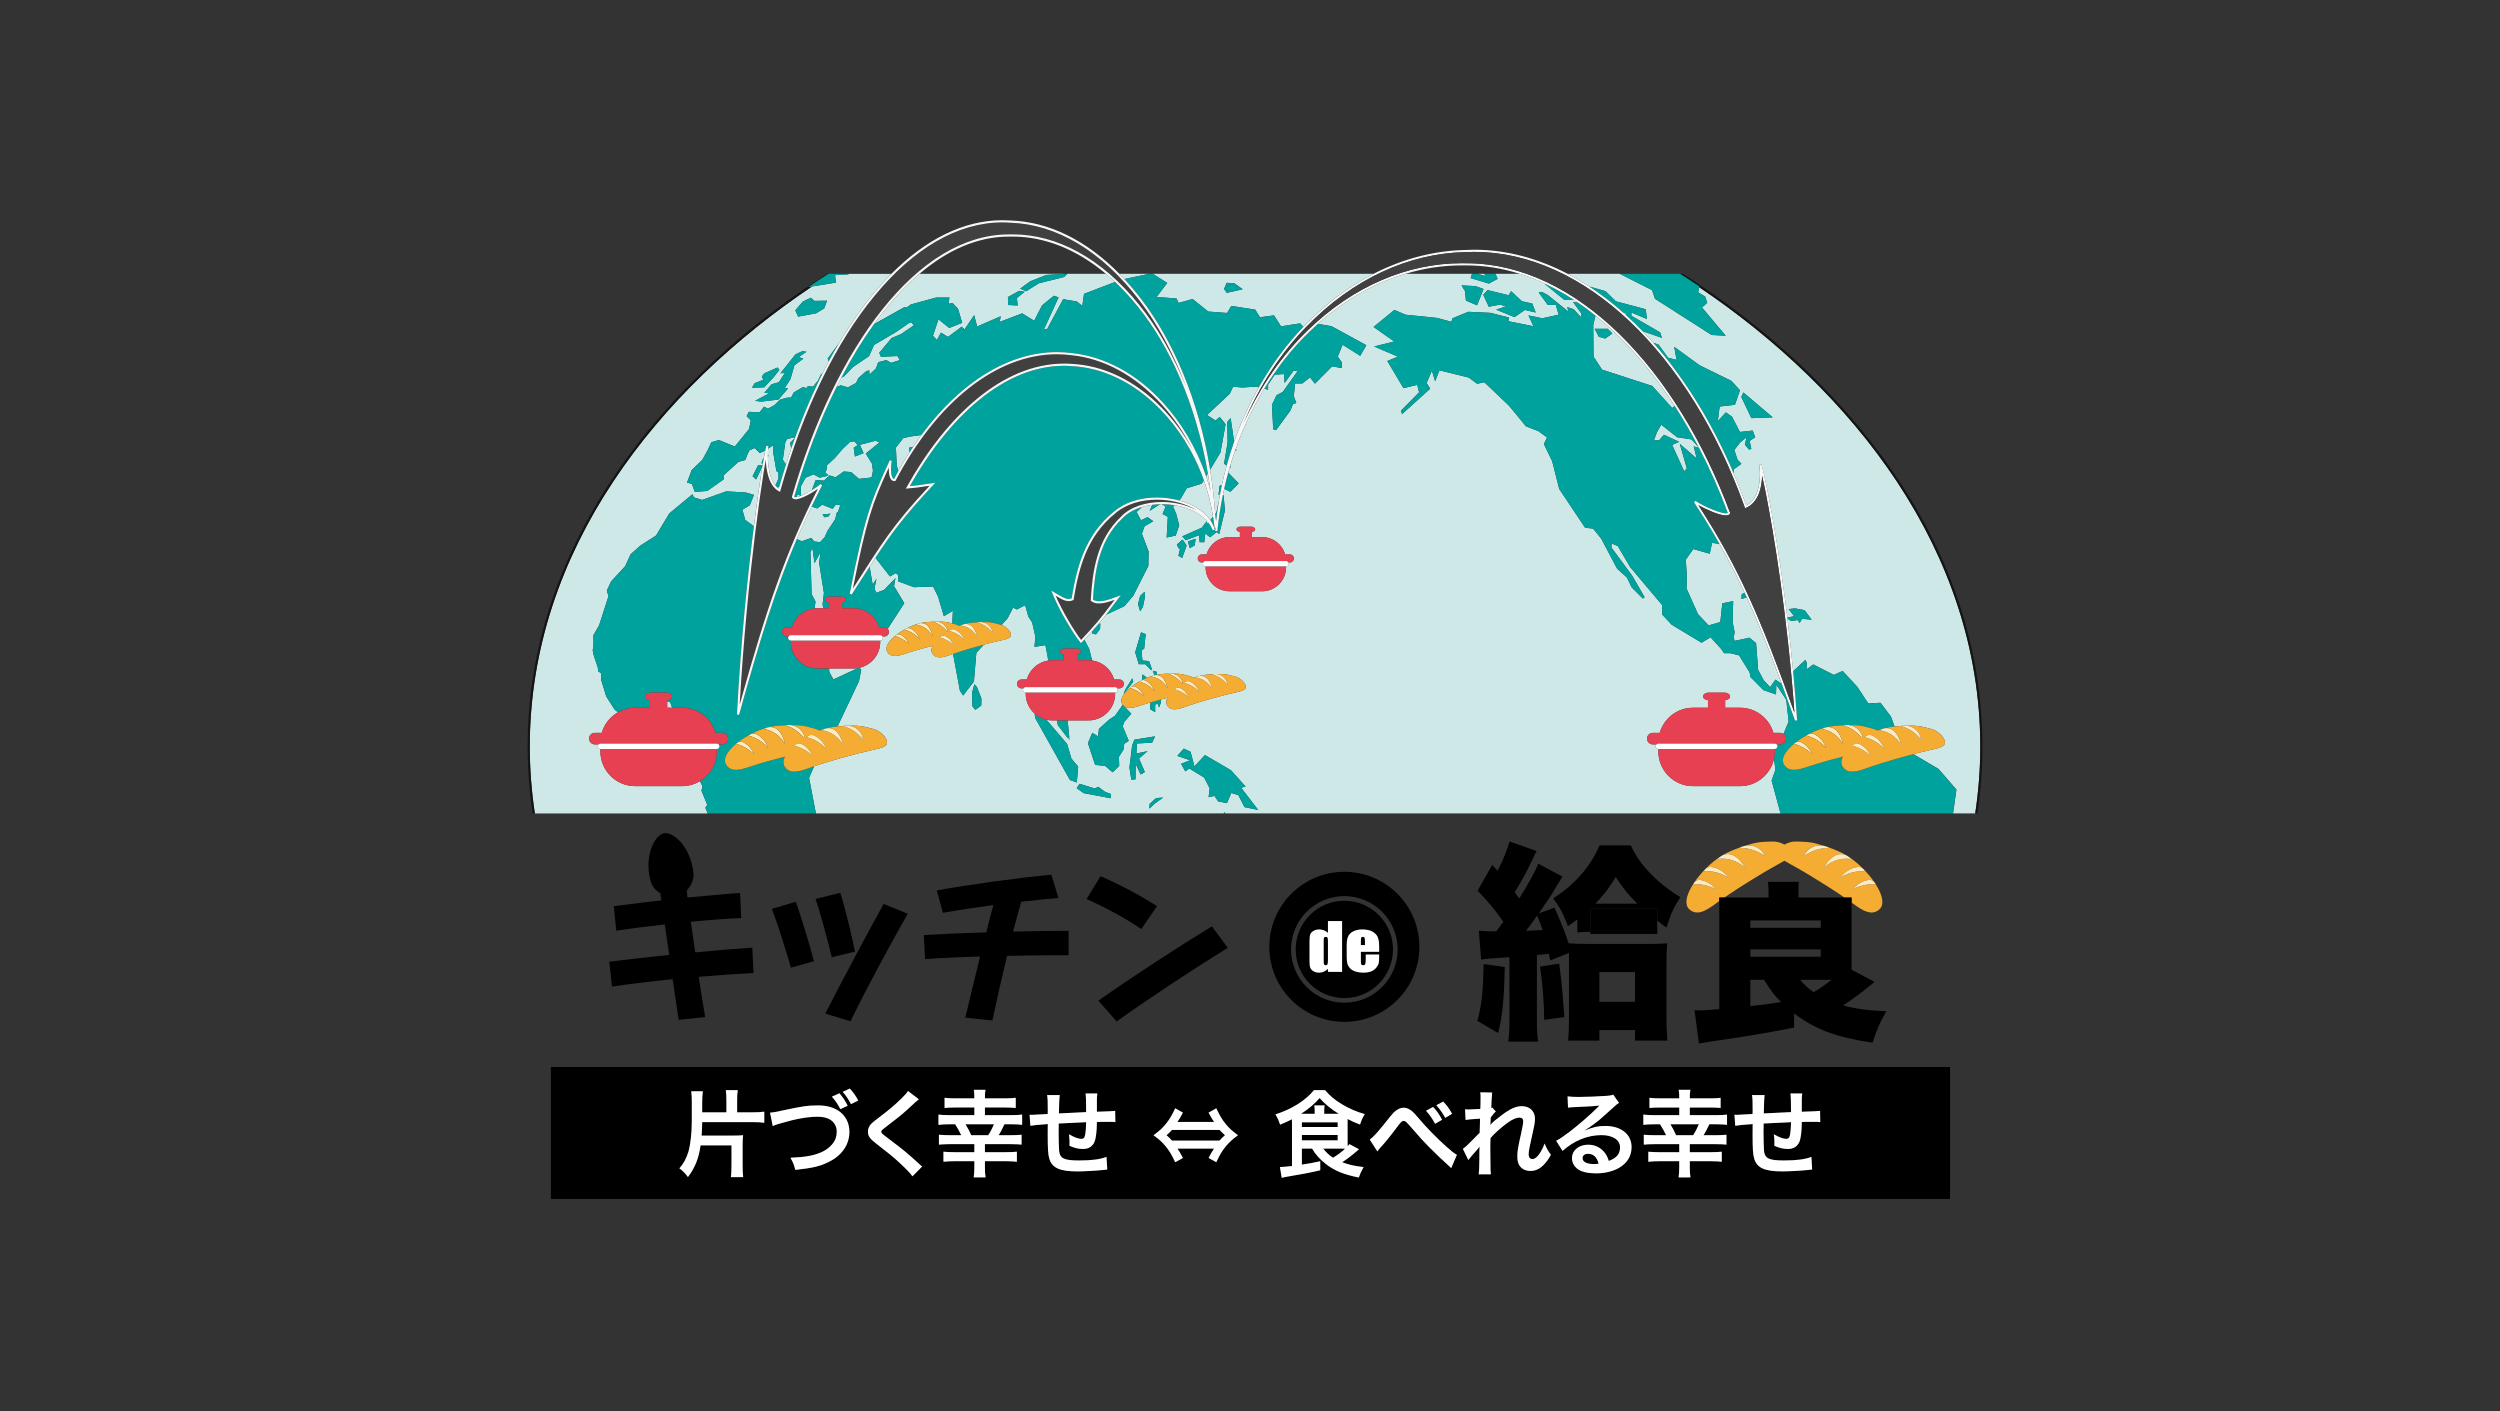 <?xml version="1.0" encoding="UTF-8"?>
<svg id="_レイヤー_1" data-name="レイヤー_1" xmlns="http://www.w3.org/2000/svg" width="87.489mm" height="49.389mm" version="1.1" viewBox="0 0 248 140">
  <rect x="0" y="0" width="248" height="140" fill="#333333" stroke="none"/>
  <!-- Generator: Adobe Illustrator 29.7.1, SVG Export Plug-In . SVG Version: 2.1.1 Build 8)  -->
  <defs>
    <style>
      .st0 {
        fill: #00a29d;
      }

      .st1 {
        fill: #141414;
      }

      .st2 {
        fill: #fff;
      }

      .st3 {
        fill: none;
      }

      .st4 {
        fill: #f7f7f7;
      }

      .st5 {
        fill: #404040;
      }

      .st6 {
        fill: #cde8e6;
      }

      .st7 {
        fill: #f5ac33;
      }

      .st8 {
        fill: #fdeabe;
      }

      .st9 {
        fill: #e74052;
      }
    </style>
  </defs>
  <path class="st3" d="M177.014,85.386c-.475.288-1.181.647-2.113,1.205-1.896,1.134-3.189,1.994-3.849,2.447h4.392v-.651c0-.288-.021-.411-.041-.638,0,0,0,.001,0,.002l-.011-.269h3.051l-.017.235s.004-.006,0-.009c-.021.247-.021.391-.021.699v.631h4.571c-.66-.453-1.953-1.312-3.849-2.447-.932-.557-1.639-.917-2.113-1.205Z"/>
  <rect class="st3" x="158.658" y="96.425" width="3.536" height="2.953"/>
  <path class="st3" d="M145.272,26.33h-.007c-.09-.003-.184-.003-.274-.003-1.865,0-3.734.283-5.572.834h11.334c-1.728-.544-3.5-.834-5.3-.834-.064,0-.124.003-.181.003Z"/>
  <path class="st3" d="M158.263,89.645h4.16c-.936-.936-1.414-1.539-2.142-2.641-.686,1.144-1.123,1.684-2.017,2.641Z"/>
  <path class="st3" d="M151.379,92.328c1.04-.042,1.144-.042,1.643-.063-.146-.478-.166-.541-.541-1.435q-.665.957-1.102,1.497Z"/>
  <rect class="st3" x="173.632" y="91.309" width="6.988" height=".728"/>
  <path class="st3" d="M174.984,97.195h-1.352v2.62q.104-.021.249-.042c.894-.083,2.142-.27,2.808-.374-.707-.707-.915-.978-1.705-2.205Z"/>
  <path class="st3" d="M179.912,98.422c.645-.374,1.248-.79,1.768-1.227h-3.099c.312.416.79.853,1.331,1.227Z"/>
  <rect class="st3" x="173.632" y="94.179" width="6.988" height=".728"/>
  <path class="st3" d="M105.879,27.16h3.825c-2.923-2.45-6.096-3.692-9.246-3.692-.076,0-.154,0-.226.003h-.003c-.051,0-.104-.003-.151-.003-3.093,0-6.09,1.33-8.868,3.692h14.669Z"/>
  <path class="st3" d="M128.073,94.181c0,2.92,2.367,5.286,5.286,5.286s5.286-2.367,5.286-5.286-2.367-5.286-5.286-5.286-5.286,2.367-5.286,5.286ZM138.186,94.181c0,2.666-2.161,4.827-4.827,4.827s-4.827-2.161-4.827-4.827,2.161-4.827,4.827-4.827,4.827,2.161,4.827,4.827Z"/>
  <path class="st6" d="M114.729,29.464l1.983.147.195.439,1.4-.384,1.551,1.239,1.869.143.417-.7,2.374.368.464.753,1.401-.184.688,1.084,1.9-.29.321.343c.063-.065.125-.132.189-.197,2.089-2.147,4.374-3.838,6.768-5.064h-21.899l1.439.906-1.06,1.397ZM121.678,28.06l.733.02.859.613-1.577.359-.265-.384.251-.608Z"/>
  <path class="st6" d="M123.235,38.441l-.915-.077-.321.687-2.26,2.118.838.549.419-.353.584.721-.509,2.796-1.028,1.716c.232,1.427.401,2.895.499,4.398l.125-.157.241-1.144c.038-.227.078-.453.12-.679l-.152.084.108-.906.226-.085c.141-.656.3-1.302.475-1.938l-.258-.166.35-2.121-.03-2.026.332-.387.309,2.105.046.207c.676-1.909,1.501-3.705,2.438-5.363l-.253-.067-1.384.09Z"/>
  <path class="st6" d="M105.879,27.16l-.314.316-2.511.626-1.263.792-.593-.258,1.009-.736,1.582-.625,1.841-.114h-14.421c-1.214,1.033-2.386,2.262-3.505,3.665-.338.425-.67.87-.998,1.326l2.969-1.658h.281l.416-.296,2.478-.68h1.33l-.073.619.386-.086.539.572.417,1.399-1.286.514-1.071-.865-.54,1.639.389.423.404-.734.701.42,1.352-1.009.287.27.951-1.417.296,1.125,2.334-1.011-.089.552,2.221-.846,1.193.736.779-1.528,1.178-.957.461.171-1.446,3.16h.301l1.603-2.986,1.349.226.551.443.168-1.197,3.081-1.181c-.302-.284-.607-.552-.914-.81h-3.825ZM100.878,29.572l.076.736-.953-.053-.013-.792,1.123-.615.53.1-.763.624Z"/>
  <path class="st6" d="M80.541,48.621l.373-1.001.82.057.554-.518.599.186.816-.574.731.057.772.674,1.257-.137.134-.662-.101-.719-.614-.993,1.347-1.091-.24-.138-.225-.022-1.461.386.362.825-.857.333-.12-.861.394-.269-.334-.377-.428.064-.733.691-.764.894-.803.745-.013.375-.138.356.314.225-.26.122-.62.131-.239-.126-.36-.201-.781.328-.485.867.027.932c.147-.058.305-.129.464-.212.208-.106.417-.226.612-.346Z"/>
  <path class="st6" d="M114.009,27.16h-2.97c.166.169.329.346.493.522l2.477-.522Z"/>
  <path class="st6" d="M161.058,31.039c.077.069.154.142.231.212l.109-.143-.341-.068Z"/>
  <path class="st6" d="M90.194,44.41l.387-.087c.27-.404.546-.796.826-1.177l-1.189.167-.617.152-.727.933.08,1.766.16.56c.358-.642.728-1.261,1.11-1.857l-.03-.458Z"/>
  <path class="st6" d="M168.568,28.493l-.112.499.698.432.207.61-.523.469,2.354,2.801-1.396-.073-5.62-3.589-.293-.862-3.206-1.619h-5.171c.722.377,1.435.798,2.138,1.258l1.63.469,1.02,1.003,2.965.79.116.965-1.541-.643v.323l2.853,1.65.174.539-1.918-.659c.356.369.706.75,1.052,1.142l.545.2.93,1.288.846.22-.232-1.293,2.528,1.832,3.146,1.542.843.929-.494,1.436-1.515.179-.185,1.449.798-.873.609.43.784,1.514,1.269-.138.249.669-.555.36.174.792-.234.068-.404-.485.159-.738-.626.507-.585.751.322.97.382.408-.776.555.042.473c.426,1.004.832,2.033,1.212,3.089.52-.26.855-.727,1.066-1.284.219-.585.296-1.257.296-1.819,0-.366-.033-.686-.072-.902l.205-.057s.004.012.006.017h.002s.001.009.002.013c.118.331.333,1.228.609,2.612.282,1.415.629,3.327.992,5.607.324,2.05.659,4.399.969,6.952l.678-.144-.545-.708.645-.066.936.178.702.943-.945-.086-.254.417-.166-.293-.688.085-.355-.259c.203,1.671.395,3.427.566,5.248l1.234-1.135.127.336-.028.625.665-.498,2.04,1.038.873-.394,1.456,1.578,1.09,1.648,1.209-.069,1.044,1.381.351.972c.238-.026.476-.045.701-.057.101-.017.277-.036.486-.018.41-.009.723,0,.819.005.159.009.311.026.311.026.285.034.503.084.671.125.494.12.741.18.913.255.553.239,1.179.883,1.092,1.333-.097.494-1.012.521-2.944,1.023-.064.017-.124.033-.187.049l2.502,1.471,1.775,2.044-.332,2.367h2.198c.326-2.16.501-4.371.501-6.632.002-19.475-12.696-35.335-27.878-45.568ZM173.736,41.48l-.996-2.097.203-.451,2.912,2.47-2.119.078Z"/>
  <path class="st6" d="M176.123,76.367l-.138-1.121c-.325,1.558-1.713,2.739-3.364,2.739h-4.677c-1.89,0-3.435-1.546-3.435-3.435v-.25c-.148,0-.267-.12-.267-.267,0-.074.03-.14.078-.189h-.362c-.315,0-.573-.257-.573-.572s.258-.572.573-.572h.687c.413-1.433,1.738-2.491,3.3-2.491h1.486v-.747c-.274-.028-.486-.185-.486-.373,0-.208.258-.379.573-.379h1.532c.315,0,.572.171.572.379,0,.188-.212.345-.485.373v.747h1.485c1.562,0,2.887,1.058,3.3,2.491h.687c.118,0,.229.036.32.099l.505-1.22-.233-2.152-.988-1.507-.029.969-1.251-.432-1.285-1.29-.084-.465-.771-1.24-.263-.445-.874-.22h-.622l-.294-.427-1.048-1.149-.899.537-2.969-1.795-.931-1.001v-.934l-3.176-3.769-1.22-2.078-.623-.279-.015.417,2.064,2.802,1.223,2.118-.174.14-1.103-1.111-.478-.976-.979-.889-1.56-2.959-.811-1.001-.799-.097-2.562-3.837-.702-2.762-.822-1.694.312-.657-.856-.629-1.223-.467-1.717-2.079-2.417-2.297-.725.144-.816-.609-2.913-.719-.434,1.075-.321-1.04-.525,1.22.351.565-2.792,2.524-.086-.362,1.785-1.809-.188-.738-1.367.325-1.6-2.692,1.048-.432-2.358-1.004,1.993-.497-2.05-1.441,2.066-1.691,1.107.474,3.143.323,1.413.386.102-.354,1.571-.643,2.211.106,1.833.465-.084.361,2.504.504-.497-1.077,1.365.283,1.631-.355-.285-.979-.79.01-.903-1.225.304-.073.585.312,2.075,1.667-.143-.469.642.216.727.79.046-.353-.832-1.154.505.069c-.133-.091-.266-.181-.4-.269l-.977-.015-1.893-1.545.054-.028c-.846-.401-1.706-.739-2.577-1.013h-2.498l.106.039.201.464-.871.471-1.808-.542.133-.432h-6.596c-3.046.913-6.003,2.572-8.696,4.972l1.359.23,3.454,1.887-.613,1.053-1.745-1.101-.476,1.172.395.577.003.566-.965-.167-1.701,1.714-.482-.626-.771.602h-.709l-.136,1.25.249.681-.332.131-.254.624-1.421,1.946-.283-.078-.126-2.429.459-.959.624-.333,1.491-2.095-.448.016-.871,1.208-.044-.893-.925.062-.67.995.003.496-.382-.101c-1.093,1.798-2.05,3.784-2.817,5.927l.056.251-.114-.089c-.176.5-.341,1.01-.496,1.526l.018.235-.073-.047c-.051.174-.101.348-.149.524l1.036,1.064-.824.836-.615-.288c-.048.215-.094.431-.139.649l.078-.034.14,1.522-.566,2.336-.256-.193-.648.524-.478-.381-.105.868h-.458l-.049-.699-1.327.503-.347-.388,1.945-.857.464-.623.086.241.09-.113c-.722-.92-1.982-1.516-3.353-1.74l-.146.153.308.688.306,1.164-.349,1.005-.898.204.116-2.062-.521-.273.301-.738-.381-.241c-.058,0-.115.005-.173.007l-1.032.657.265-.598c-.355.047-.699.12-1.028.219l-.531.488.432.827.658-.311.567.406-.866.499-.264.746.667,1.753-.028,1.437-1.496,2.959-.88,1.031-1.82.85c-.277.354-.516.647-.749.921l.179-.056-.02.544-.41.546-.397-.112.046-.239c-.235.258-.493.537-.805.871l.498.941.272,1.119c1.043.141,1.898.896,2.184,1.888h.528c.242,0,.44.198.44.44s-.198.439-.44.439h-.205c.028.042.049.09.049.145,0,.148-.12.267-.267.267h0v.13c0,1.451-1.187,2.639-2.639,2.639h-2.074l.167,1.691-.135.092-.998-1.307-.105-.476h-.448c-.202,0-.397-.025-.586-.068l2.05,2.405.43,1.45.669.798-.132,1.577-.685-.255-3.451-6.155-.046-.423c-.544-.484-.889-1.187-.889-1.967v-.13c-.148,0-.267-.12-.267-.267,0-.055.02-.103.049-.145h-.205c-.242,0-.44-.197-.44-.439s.198-.44.44-.44h.528c.282-.977,1.115-1.725,2.137-1.882l-.283-1.526-1.092.171.095-.991-.317-1.424-.386-.595-.31-1.122-.829.426-.376-.185-.537,1.05-.601.666c.031.011.061.022.086.033.424.184.906.678.839,1.024-.075.38-.777.4-2.261.786-.148.038-.291.076-.43.113l-.736.815-.242,2.835-1.073,1.4-.314-.478-.684-3.654c-.694.25-1.397.525-1.847.186-.034-.026-.23-.174-.286-.414-.041-.175,0-.37.103-.573-1.555.395-2.388.674-2.388.674-.716.238-1.448.519-1.901.161-.034-.027-.226-.179-.276-.421-.086-.41.274-.92.836-1.389,0,0-.002,0-.003,0,.022-.021.066-.06.124-.096.628-.494,1.467-.93,2.229-1.138.043-.013.088-.026.138-.034.038-.009.076-.02.113-.028.377-.079.815-.112,1.203-.125.078-.012.212-.023.372-.005.315,0,.556.012.629.018.122.009.239.026.239.026.218.031.385.073.513.108.046.012.089.024.129.035l.056-1.259-.894.533-.57-1.928-.5-1.017-1.882.07-1.591-.583.024-.625-.26-.189-.565.334-1.446-1.86c-.186.284-.377.579-.577.888l.308,1.782.37-.589-.192.992.178.408.79-.301.914-.953.206-.201-.074.313-.073.486,1.013,1.685-1.651,2.547c.079.08.128.189.128.309,0,.242-.198.439-.44.439h-.205c.028.042.049.09.049.145,0,.148-.12.267-.267.267h0v.13c0,1.257-.892,2.315-2.074,2.576l.193.173-.224,1.14-2.126,4.494c.206-.021.41-.036.605-.047.101-.017.277-.037.487-.018.409-.009.722,0,.818.005.159.009.312.026.312.026.285.034.503.084.671.125.494.12.741.18.913.255.553.239,1.179.883,1.092,1.333-.097.494-1.012.521-2.944,1.023-2.334.608-3.803,1.091-4.286,1.256l-.498,1.151.676,3.525h40.443l.113-.122.049.122h55.091l-.885-3.264.378-1.062ZM149.655,29.286l.245-.399,1.077,1.003,1.019.216.348.896-1.078-.251-1.032.71-1.816-.745.962-.319-.584-.182-1.106.214-.554-1.185.438-.464,2.081.507ZM146.383,28.382l.783.29-.639,1.613-1.108-.467-.087-.93-.35-.576,1.401.071ZM105.999,73.352l.093-.129.015.111-.107.019ZM97.339,69.987l-.585.432-.284-.349-.046-1.325.235-.871.255.28.443,1.137-.017.695ZM118.604,53.438l-.084.658-.494.279-.194-.664.772-.273ZM117.312,53.527l.402.588-.438,1.231-.377-.214.158-.681-.14-.061-.177-.366.572-.496ZM113.095,59.128l.454-.432.047.461-.217,1.038-.275.45-.209-.693.201-.823ZM113.194,62.724l.461.184-.151,1.436-.268.183.092.994.656.058.267.736-.045.18-.596-.607h-.641l-.358-1.177.583-1.987ZM111.637,68.386l.688-1.098.09.351-.954,1.21.177-.464ZM110.174,79.185l-2.669-.506-.698-.489.287-.437,1.514.465.332-.173.663.496.617.235-.046.41ZM111.524,73.781l-.063.561-.46.73.026.897-.652.645-.748-.643-.987-.092-.719-2.16.438-1.025.568.351.087-.737,1.039-.945.56-.359.761-1.086.851.883-.691.803-.16.45.597,1.435-.446.293ZM113.564,76.577l-.237.165-.175.083-.495-1.053-.014,1.534-.418.041-.184-1.211.269-2.207.23-.555,2.039-.329-.289.624-1.493.084-.069.993,1.115-.234-.853.73.573,1.335ZM114.538,79.725l-.525.493.032-.473.638-.575.702-.054-.847.609ZM115.994,70.206c-.034-.026-.23-.174-.286-.414-.041-.175,0-.37.103-.573-.234.06-.452.116-.653.17l-.005.326-.173.464-.147-.368-.239.09v.752l-.506-.309.041-.667c-.464.136-.706.217-.706.217-.019.006-.038.013-.058.019l-.048.036v-.02c-.681.229-1.365.466-1.796.126-.034-.027-.226-.179-.276-.421-.086-.41.274-.919.836-1.389,0,0-.002,0-.003,0,.022-.021.066-.06.124-.096.315-.248.682-.48,1.068-.677l.074-.573.4.306-.096.087c.263-.115.527-.211.783-.281.029-.009.06-.017.093-.024l-.169-.451.373.1.032.298c.359-.068.764-.099,1.126-.11.078-.012.212-.023.372-.005.315,0,.556.012.629.018.122.009.239.026.239.026.218.031.385.073.513.108.377.101.566.151.697.212.033.015.066.035.099.054.134-.052.267-.097.398-.137.043-.014.088-.028.137-.037.037-.01.075-.022.112-.031.375-.087.812-.131,1.199-.152.078-.013.213-.028.374-.014.314-.007.554,0,.628.004.122.007.239.02.239.02.219.026.386.065.515.096.379.092.569.138.701.196.424.184.906.678.839,1.024-.075.38-.777.4-2.261.786-2.224.579-3.428,1.012-3.428,1.012-.71.255-1.436.551-1.897.204ZM123.453,80.066l-.604-1.187-.704-.22-.43,1.01-.865-.166-.374-.55-.584.129.111-.883-.556-1.069-1.473-.897-.391.29-.422-.75.898-.353-1.266-.433.641-.729.668.318.387,1.448,1.043-1.121,1.318.764,1.266.745,1.451,1.614-.446.119,1.691,2.199-1.358-.277ZM127.958,55.792h-.152c.022.039.039.082.039.13,0,.148-.119.267-.267.267h0v.09c0,1.306-1.069,2.375-2.374,2.375h-3.233c-1.307,0-2.375-1.069-2.375-2.375v-.09c-.148,0-.267-.12-.267-.267,0-.048.016-.091.039-.13h-.153c-.218,0-.396-.178-.396-.395s.178-.396.396-.396h.475c.286-.991,1.201-1.722,2.281-1.722h1.027v-.516c-.19-.019-.336-.128-.336-.258,0-.144.178-.262.396-.262h1.059c.218,0,.395.118.395.262,0,.13-.146.238-.335.258v.516h1.027c1.079,0,1.995.731,2.281,1.722h.475c.218,0,.396.178.396.396s-.178.395-.396.395Z"/>
  <path class="st6" d="M158.27,31.313l-.217.911.026,3.155.845,1.29,4.977,1.619,1.978,2.187.251-.2c-1.692-2.618-3.566-4.959-5.584-6.937-.74-.725-1.499-1.4-2.275-2.025ZM159.243,33.583l-.64-.176-.41-.789h1.283l.467.465-.7.499Z"/>
  <polygon class="st6" points="147.263 27.16 146.567 27.16 147.341 27.377 147.263 27.16"/>
  <path class="st6" d="M119.821,46.967l-.175.292c.162.479.311.968.44,1.47-.077-.595-.167-1.182-.266-1.762Z"/>
  <path class="st6" d="M172.75,59.413l.032-.478.284-.127c-.785-1.687-1.6-3.273-2.5-4.858l-.728-.093-.232,1.076-1.631-.467-.747,1.058.107,1.562-.033,1.289,1.138,2.55,1.051,1.113,1.163-.327.2-1.864,1.079-.214-.057,2.078.202,1.007-.1.539.1.321,1.457-.321.667.539.029.323.174,2.33.555,1.039.639.682.525-.753.617.416c-1.219-3.306-2.314-6.056-3.462-8.566l-.528.146Z"/>
  <path class="st6" d="M155.254,29.203c-.009-.005-.018-.011-.027-.016l.058.057-.031-.04Z"/>
  <path class="st6" d="M117.728,48.431l-.584,1.011-.189.198c.518.139,1.011.324,1.457.557.688.36,1.263.832,1.652,1.398l.269-.338c-.201-1.28-.515-2.488-.915-3.618l-.198.33-1.493.463Z"/>
  <path class="st6" d="M83.402,38.222l.72.201.805-.441.225-.48.791-.698.298-.057v.422l.658-.623.221-.624.808-.204.458.274.883-.274-.251-.404-1.628.083-.165-.398,1.226-1.47.946-.398,1.257-.856-.191-.244-.283.007-1.268.878-2.203,1.299-.499,1.108-1.582,1.075-.883.92-.299.157c-.155.297-.308.597-.46.901l.414-.154Z"/>
  <path class="st6" d="M81.682,60.34l-.083-.356.135-1.158-.475-2.999.14-1.049-.603,1.087-.197-1.491-.202.396.113,4.156.389.745-.092.686c.092-.01.184-.017.279-.017h.596Z"/>
  <path class="st6" d="M176.312,73.974l.071-.131h-.138c.035.035.055.081.067.131Z"/>
  <path class="st6" d="M82.248,66.313l.022.349.405.738,2.42-1.124c-.136.022-.274.036-.416.036h-2.43Z"/>
  <path class="st6" d="M79.115,49.054l-.091.254c.117-.017.267-.062.433-.127l-.341-.127Z"/>
  <path class="st6" d="M167.8,43.594l-1.426-.218-1.58-1.248-.428.749-.291.79h.521l.466-.535,1.506.697-.692.307,1.193,2.62.263-.29-.699-2.442,1.686,1.474-.307-1.22.532.165c-.014-.026-.027-.051-.041-.077l-.705-.772Z"/>
  <path class="st6" d="M176.057,74.299v.147l.089-.165c-.028.01-.057.018-.089.018h0Z"/>
  <polygon class="st6" points="66.677 70.207 66.484 69.663 66.187 69.572 66.187 70.207 66.677 70.207"/>
  <path class="st6" d="M78.712,43.593l.133-.102-.144-.101-.628.173-.166.294-.249,1.74.307.49c.17-.536.345-1.066.525-1.588l-.101-.577.324-.33Z"/>
  <path class="st6" d="M77.25,48.467c.025-.088.051-.173.076-.26l-.172.189c.031.025.063.049.096.071Z"/>
  <path class="st6" d="M79.526,53.688l.952-.327.287.349.579.075.463-.496.27-.613.778-1.175.144-.624.135-.118.224-.634-.447-.076-.313.424-1.03-.406-.506.368-.554-.191c-.522,1.086-1.008,2.153-1.467,3.228l.484.216ZM82.387,50.953l-.228.291-.376.07-.192-.272.797-.089Z"/>
  <path class="st6" d="M77.215,46.849l-.194-.115-.32-1.854.004-.715-.507.35c-.017.197-.027.433-.027.694l.078-.044-.076.145c.003.572.064,1.241.238,1.829.117.396.283.752.506,1.023l.31-.669-.012-.645Z"/>
  <path class="st6" d="M70.155,79.838l-.584-1.438.104-.219-.014-.242-.227-.449c-.517.311-1.118.494-1.762.494h-4.677c-1.89,0-3.436-1.546-3.436-3.435v-.25c-.148,0-.267-.12-.267-.267,0-.074.03-.14.078-.189h-.362c-.315,0-.573-.257-.573-.572s.258-.573.573-.573h.687c.25-.868.836-1.597,1.606-2.038l-.323-.262-.84-1.311-.504-1.642v-.654l-.302-.202-.03-.366-.395-1.18-.114-.543.078-.39v-1.11s.558-.964.558-.964l.932-2.891-.164-.557.418-.902,1.403-1.524.539-1.181.969-.861,1.551-.995,1.314-2.191,2.306-1.912.127.314.819.259,2.388-.85,1.925.104.835.245-.419,1.035-.731.434.285,1.018.855.621c.265-2.094.518-3.863.728-5.204.04-.259.078-.497.115-.724l-.621,1.293-.349-.326.564-1.119.421.056c.01-.064.021-.132.031-.193l-.135-.038.178-.483.052-.029c.052-.293.098-.538.138-.736l-.529.238-.524-.494-.52.247-.239.523-.154.414-.685.194-1.482,1.338.024.39-1.638,1.156-1.23.088-.298-.798-.478-.114.458-1.233,1.065-1.037.545-.992.341-.744.739-.226,1.598.645,1.416-1.748.165-.847-.415-.421.223-.425,1.074.039.434-.551.374.202.653-.351.553-.535.371-.116.335-.092.4-.011.269-.513.888-.518.359.088.141-.18.521.04.494-.609.265-.551.219-.228c.193-.383.388-.76.586-1.13l-.118-.263,1.115-1.518c1.063-1.798,2.192-3.427,3.376-4.864.597-.725,1.209-1.401,1.832-2.027h-4.246l-.029.059-1.314.074.088.736-2.381.388c-15.232,10.23-27.993,26.121-27.991,45.644,0,2.261.175,4.472.501,6.632h17.157l-.239-.565.181-.29ZM79.636,29.92l.807-.387.345.315,1.255-.02-.272.753-.805.497-1.79.332-.284-.625.745-.864ZM78.915,35.148l.686-.313.401.058-.774.533.474.142-.894.665-.39,1.362-.579.919h.345l-.957,1.121-1.701.204-.625-.075,1.403-.753-.491-.037.715-.846.744-.219.585-.904-.436.022,1.496-1.88ZM74.853,38.02l.866-.349-.147-.333.265-.309,1.299-.575.06.093.117.146-.593.754-.909.976-1.209.038.25-.441Z"/>
  <path class="st6" d="M77.531,47.499c.007-.025.014-.05.022-.075l-.026.023.004.052Z"/>
  <path class="st1" d="M166.646,27.16c.642.408,1.282.822,1.917,1.249l.02.013-.016.07c15.182,10.233,27.88,26.094,27.878,45.568,0,2.261-.175,4.472-.501,6.632h.217c.324-2.16.498-4.371.498-6.632-.001-20.323-13.737-36.699-29.727-46.901h-.287Z"/>
  <path class="st1" d="M80.547,28.417l-.366.06.024-.014c.659-.446,1.325-.878,1.993-1.302h-.131c-15.988,10.202-29.723,26.577-29.727,46.901,0,2.261.175,4.472.499,6.632h.218c-.326-2.16-.501-4.371-.501-6.632-.002-19.522,12.759-35.414,27.991-45.644Z"/>
  <path class="st0" d="M80.181,28.477l.366-.06,2.381-.388-.088-.736,1.314-.074.029-.059h-1.986c-.668.424-1.333.856-1.993,1.302l-.024.014Z"/>
  <path class="st0" d="M164.175,29.642l5.62,3.589,1.396.073-2.354-2.801.523-.469-.207-.61-.698-.432.112-.499.016-.07-.02-.013c-.635-.427-1.275-.842-1.917-1.249h-5.97l3.206,1.619.293.862Z"/>
  <polygon class="st0" points="80.965 31.077 81.77 30.581 82.042 29.828 80.787 29.848 80.443 29.533 79.636 29.92 78.891 30.784 79.175 31.41 80.965 31.077"/>
  <polygon class="st0" points="77.271 37.91 76.527 38.129 75.812 38.975 76.303 39.012 74.9 39.766 75.525 39.841 77.227 39.637 78.184 38.515 77.839 38.515 78.418 37.596 78.808 36.234 79.701 35.569 79.228 35.427 80.002 34.894 79.6 34.835 78.915 35.148 77.419 37.028 77.855 37.006 77.271 37.91"/>
  <polygon class="st0" points="76.721 37.447 77.314 36.692 77.197 36.546 77.137 36.453 75.838 37.028 75.573 37.337 75.719 37.671 74.853 38.02 74.603 38.461 75.812 38.423 76.721 37.447"/>
  <polygon class="st0" points="123.27 28.693 122.411 28.08 121.678 28.06 121.427 28.668 121.692 29.052 123.27 28.693"/>
  <polygon class="st0" points="99.987 29.464 100 30.256 100.954 30.309 100.878 29.572 101.64 28.948 101.11 28.848 99.987 29.464"/>
  <polygon class="st0" points="103.789 27.275 102.207 27.9 101.198 28.636 101.792 28.894 103.054 28.102 105.565 27.476 105.879 27.16 105.63 27.16 103.789 27.275"/>
  <path class="st0" d="M122.055,46.409l-.018-.235c-.019.062-.037.125-.055.187l.073.047Z"/>
  <path class="st0" d="M122.647,44.737l-.056-.251c-.019.054-.039.108-.058.162l.114.089Z"/>
  <path class="st0" d="M122.079,41.468l-.332.387.03,2.026-.35,2.121.258.166c.224-.814.473-1.611.749-2.389l-.046-.207-.309-2.105Z"/>
  <path class="st0" d="M120.876,49.098l.152-.084c.057-.304.117-.607.181-.907l-.226.085-.108.906Z"/>
  <path class="st0" d="M122.046,48.785l.824-.836-1.036-1.064c-.146.529-.28,1.067-.402,1.612l.615.288Z"/>
  <path class="st0" d="M120.542,52.667s0-.003,0-.004h0c0-.007.002-.014.002-.021.008-.098.018-.194.026-.292l-.091.007c-.038-.373-.089-.739-.146-1.101l-.269.338c.201.292.356.608.444.949l-.207.067c-.106-.274-.258-.526-.441-.759l-.09.113-.086-.241-.464.623-1.945.857.347.388,1.327-.503.049.699h.458l.105-.868.478.381.648-.524.256.193.566-2.336-.14-1.522-.078.034c-.234,1.15-.415,2.331-.533,3.541l-.217-.019Z"/>
  <path class="st0" d="M120.542,50.995c0,.01.002.02.002.03.033.229.062.46.088.694.073-.683.165-1.359.277-2.025l-.241,1.144-.125.157Z"/>
  <polygon class="st0" points="118.52 54.095 118.604 53.438 117.832 53.71 118.027 54.374 118.52 54.095"/>
  <polygon class="st0" points="117.057 54.451 116.899 55.132 117.276 55.346 117.714 54.115 117.312 53.527 116.74 54.023 116.917 54.39 117.057 54.451"/>
  <polygon class="st0" points="113.379 60.194 113.596 59.157 113.549 58.696 113.095 59.128 112.894 59.951 113.104 60.644 113.379 60.194"/>
  <polygon class="st0" points="113.609 65.888 114.205 66.495 114.25 66.315 113.983 65.579 113.328 65.521 113.235 64.527 113.503 64.344 113.654 62.908 113.194 62.724 112.61 64.711 112.969 65.888 113.609 65.888"/>
  <path class="st0" d="M113.747,67.202l-.4-.306-.074.573c.125-.064.251-.124.379-.18l.096-.087Z"/>
  <path class="st0" d="M114.684,66.947c.025-.005.052-.01.077-.015l-.032-.298-.373-.1.169.451c.015-.003.029-.007.045-.01.038-.009.076-.02.113-.028Z"/>
  <polygon class="st0" points="112.325 67.288 111.637 68.386 111.461 68.85 112.415 67.639 112.325 67.288"/>
  <path class="st0" d="M114.089,70.342l.506.309v-.752l.239-.09.147.368.173-.464.005-.326c-.416.111-.76.208-1.029.287l-.041.667Z"/>
  <path class="st0" d="M113.319,69.946l.048-.036c-.016.005-.032.011-.048.016v.02Z"/>
  <polygon class="st0" points="111.533 71.604 112.224 70.801 111.373 69.918 110.611 71.004 110.051 71.363 109.012 72.308 108.926 73.045 108.358 72.694 107.92 73.72 108.639 75.88 109.626 75.971 110.375 76.615 111.026 75.969 111 75.073 111.461 74.342 111.524 73.781 111.97 73.489 111.373 72.054 111.533 71.604"/>
  <polygon class="st0" points="112.73 74.746 112.799 73.754 114.292 73.67 114.58 73.045 112.541 73.374 112.311 73.929 112.042 76.136 112.226 77.347 112.644 77.307 112.658 75.772 113.153 76.825 113.328 76.742 113.564 76.577 112.992 75.243 113.845 74.513 112.73 74.746"/>
  <polygon class="st0" points="123.566 78.024 122.115 76.41 120.849 75.666 119.53 74.901 118.487 76.022 118.1 74.574 117.432 74.257 116.791 74.986 118.057 75.419 117.159 75.772 117.581 76.522 117.973 76.233 119.446 77.13 120.002 78.199 119.891 79.082 120.475 78.952 120.849 79.503 121.714 79.668 122.144 78.659 122.848 78.879 123.453 80.066 124.811 80.342 123.119 78.143 123.566 78.024"/>
  <polygon class="st0" points="121.376 80.693 121.539 80.693 121.49 80.571 121.376 80.693"/>
  <polygon class="st0" points="114.044 79.745 114.012 80.218 114.538 79.725 115.384 79.117 114.682 79.17 114.044 79.745"/>
  <polygon class="st0" points="108.941 78.045 108.608 78.218 107.095 77.753 106.807 78.19 107.505 78.679 110.174 79.185 110.22 78.775 109.603 78.54 108.941 78.045"/>
  <polygon class="st0" points="105.999 73.352 106.107 73.334 106.092 73.223 105.999 73.352"/>
  <path class="st0" d="M102.683,71.218l3.451,6.155.685.255.132-1.577-.669-.798-.43-1.45-2.05-2.405c-.439-.101-.837-.312-1.163-.603l.046.423Z"/>
  <path class="st0" d="M108.319,62.827l.397.112.41-.546.02-.544-.179.056c-.195.23-.39.449-.602.683l-.046.239Z"/>
  <polygon class="st0" points="96.659 67.874 96.424 68.746 96.47 70.071 96.755 70.419 97.339 69.987 97.357 69.292 96.914 68.155 96.659 67.874"/>
  <path class="st0" d="M76.17,45.208s0,.006,0,.009c0,.03.002.063.002.093l.076-.145-.078.044Z"/>
  <path class="st0" d="M75.717,45.461l-.178.483.135.038c.033-.2.065-.38.095-.55l-.052.029Z"/>
  <path class="st0" d="M75.222,46.118l-.564,1.119.349.326.621-1.293c.005-.032.01-.064.016-.096l-.421-.056Z"/>
  <polygon class="st0" points="82.158 51.244 82.387 50.953 81.59 51.042 81.782 51.314 82.158 51.244"/>
  <path class="st0" d="M177.665,61.596l.688-.085.166.293.254-.417.945.086-.702-.943-.936-.178-.645.066.545.708-.678.144c.003.022.005.045.008.067l.355.259Z"/>
  <path class="st0" d="M172.75,59.413l.528-.146c-.07-.154-.141-.307-.212-.459l-.284.127-.032.478Z"/>
  <polygon class="st0" points="147.341 27.377 146.567 27.16 146.016 27.16 145.883 27.592 147.691 28.134 148.562 27.664 148.361 27.2 148.255 27.16 147.263 27.16 147.341 27.377"/>
  <polygon class="st0" points="147.691 30.428 148.796 30.214 149.38 30.396 148.418 30.715 150.235 31.46 151.267 30.75 152.345 31.002 151.997 30.106 150.978 29.889 149.901 28.887 149.655 29.286 147.575 28.779 147.137 29.243 147.691 30.428"/>
  <polygon class="st0" points="145.419 29.817 146.527 30.285 147.166 28.672 146.383 28.382 144.983 28.311 145.332 28.887 145.419 29.817"/>
  <polygon class="st0" points="158.193 32.618 158.603 33.407 159.243 33.583 159.943 33.084 159.476 32.618 158.193 32.618"/>
  <path class="st0" d="M155.285,29.243l-.058-.057c-.624-.371-1.256-.709-1.897-1.012l-.054.028,1.893,1.545.977.015c-.296-.194-.593-.38-.893-.559l.031.04Z"/>
  <path class="st0" d="M161.399,31.107l-.109.143c.561.508,1.112,1.043,1.653,1.604l1.918.659-.174-.539-2.853-1.65v-.323l1.541.643-.116-.965-2.965-.79-1.02-1.003-1.63-.469c1.169.765,2.31,1.638,3.415,2.621l.341.068Z"/>
  <polygon class="st0" points="172.741 39.383 173.736 41.48 175.855 41.402 172.943 38.932 172.741 39.383"/>
  <path class="st0" d="M171.974,46.567l.776-.555-.382-.408-.322-.97.585-.751.626-.507-.159.738.404.485.234-.068-.174-.792.555-.36-.249-.669-1.269.138-.784-1.514-.609-.43-.798.873.185-1.449,1.515-.179.494-1.436-.843-.929-3.146-1.542-2.528-1.832.232,1.293-.846-.22-.93-1.288-.545-.2c3.12,3.526,5.858,7.942,8.021,13.044l-.042-.473Z"/>
  <path class="st0" d="M192.304,76.281l-2.502-1.471c-2.774.729-4.276,1.268-4.276,1.268-.924.332-1.869.718-2.47.265-.044-.033-.299-.226-.372-.539-.053-.227,0-.481.134-.746-2.024.515-3.108.877-3.108.877-.932.31-1.885.675-2.475.209-.044-.035-.294-.233-.36-.548-.112-.533.356-1.197,1.088-1.808-.001,0-.002,0-.003,0,.027-.026.079-.073.148-.117.825-.65,1.933-1.225,2.936-1.495.018-.005.036-.01.055-.015.085-.022.169-.043.251-.06.49-.102,1.061-.146,1.567-.162.102-.015.276-.03.483-.007.41,0,.723.016.819.023.159.012.311.033.311.033.284.04.501.095.668.141.491.131.737.197.907.275.044.02.087.043.131.068.18-.07.359-.131.535-.182.02-.006.04-.012.06-.018.083-.023.166-.046.247-.064.27-.063.565-.108.86-.141l-.351-.972-1.044-1.381-1.209.069-1.09-1.648-1.456-1.578-.873.394-2.04-1.038-.665.498.028-.625-.127-.336-1.234,1.135c.149,1.581.283,3.208.395,4.866l-.208.042c-.461-1.297-.899-2.512-1.323-3.661l-.617-.416-.525.753-.639-.682-.555-1.039-.174-2.33-.029-.323-.667-.539-1.457.321-.1-.321.1-.539-.202-1.007.057-2.078-1.079.214-.2,1.864-1.163.327-1.051-1.113-1.138-2.55.033-1.289-.107-1.562.747-1.058,1.631.467.232-1.076.728.093c-.77-1.357-1.603-2.713-2.534-4.132l.165-.138c.033.033.203.147.433.272.231.133.53.28.848.425.633.286,1.349.548,1.728.545.094,0,.155-.017.19-.038-.837-2.248-1.792-4.403-2.85-6.44l-.532-.165.307,1.22-1.686-1.474.699,2.442-.263.29-1.193-2.62.692-.307-1.506-.697-.466.535h-.521l.291-.79.428-.749,1.58,1.248,1.426.218.705.772c-.743-1.426-1.537-2.793-2.376-4.091l-.251.2-1.978-2.187-4.977-1.619-.845-1.29-.026-3.155.217-.911c-.566-.455-1.14-.884-1.723-1.282l-.505-.069.832,1.154-.046.353-.727-.79-.642-.216.143.469-2.075-1.667-.585-.312-.304.073.903,1.225.79-.01.285.979-1.631.355-1.365-.283.497,1.077-2.504-.504.084-.361-1.833-.465-2.211-.106-1.571.643-.102.354-1.413-.386-3.143-.323-1.107-.474-2.066,1.691,2.05,1.441-1.993.497,2.358,1.004-1.048.432,1.6,2.692,1.367-.325.188.738-1.785,1.809.086.362,2.792-2.524-.351-.565.525-1.22.321,1.04.434-1.075,2.913.719.816.609.725-.144,2.417,2.297,1.717,2.079,1.223.467.856.629-.312.657.822,1.694.702,2.762,2.562,3.837.799.097.811,1.001,1.56,2.959.979.889.478.976,1.103,1.111.174-.14-1.223-2.118-2.064-2.802.015-.417.623.279,1.22,2.078,3.176,3.769v.934l.931,1.001,2.969,1.795.899-.537,1.048,1.149.294.427h.622l.874.22.263.445.771,1.24.084.465,1.285,1.29,1.251.432.029-.969.988,1.507.233,2.152-.505,1.22c.152.103.252.277.252.474,0,.315-.257.572-.573.572h-.224l-.071.131c.004.019.012.037.012.058,0,.116-.075.212-.178.249l-.089.165v.103c0,.238-.025.471-.072.697l.138,1.121-.378,1.062.885,3.264h17.117l.332-2.367-1.775-2.044Z"/>
  <path class="st0" d="M114.038,50.675l1.032-.657c-.259.007-.515.026-.767.059l-.265.598Z"/>
  <path class="st0" d="M82.106,35.569l.118.263c.326-.61.657-1.206.997-1.781l-1.115,1.518Z"/>
  <path class="st0" d="M125.408,38.559l.382.101-.003-.496.67-.995.925-.062.044.893.871-1.208.448-.016-1.491,2.095-.624.333-.459.959.126,2.429.283.078,1.421-1.946.254-.624.332-.131-.249-.681.136-1.25h.709l.771-.602.482.626,1.701-1.714.965.167-.003-.566-.395-.577.476-1.172,1.745,1.101.613-1.053-3.454-1.887-1.359-.23c-.288.257-.573.522-.855.796-1.621,1.561-3.139,3.458-4.46,5.631Z"/>
  <path class="st0" d="M80.754,76.017c-.116.04-.177.061-.177.061-.924.332-1.869.718-2.47.266-.044-.033-.299-.226-.372-.539-.053-.227,0-.481.134-.746-2.024.515-3.108.877-3.108.877-.932.31-1.885.676-2.475.21-.044-.035-.295-.233-.36-.548-.112-.533.355-1.197,1.087-1.808-.001,0-.002,0-.003,0,.027-.026.079-.073.147-.117.824-.651,1.934-1.225,2.936-1.495.018-.005.037-.01.057-.015.084-.022.168-.042.25-.059.49-.102,1.06-.146,1.565-.162.101-.015.277-.03.485-.007.41,0,.723.016.819.023.159.013.311.033.311.033.284.04.501.096.668.141.491.131.737.197.908.276.043.02.087.043.131.068.18-.07.359-.131.535-.182.019-.006.039-.011.059-.017.083-.023.166-.046.247-.065.299-.07.629-.117.956-.151l2.126-4.494.224-1.14-.193-.173c-.049.011-.099.019-.148.026l-2.42,1.124-.405-.738-.022-.349h-1.162c-1.452,0-2.639-1.188-2.639-2.639v-.13c-.148,0-.267-.12-.267-.267,0-.055.02-.103.049-.145h-.205c-.242,0-.44-.197-.44-.439s.198-.44.44-.44h.528c.292-1.014,1.18-1.782,2.256-1.897l.092-.686-.389-.745-.113-4.156.202-.396.197,1.491.603-1.087-.14,1.049.475,2.999-.135,1.158.083.356h.545v-.573c-.211-.022-.373-.142-.373-.287,0-.16.198-.291.44-.291h1.177c.242,0,.439.131.439.291,0,.145-.162.265-.373.287v.573h1.141c1.199,0,2.217.812,2.534,1.913h.528c.122,0,.232.05.312.131l1.651-2.547-1.013-1.685.073-.486.074-.313-.206.201-.914.953-.79.301-.178-.408.192-.992-.37.589-.308-1.782c-.518.804-1.092,1.704-1.776,2.762l-.2-.077c1.519-7.696,2.008-8.995,3.977-13.25l.204.075s-.002.009-.003.013h0s0,.001,0,.002c-.042.147-.079.46-.079.777-.003.386.068.795.197.93.035.037.067.052.111.056.138-.263.279-.521.421-.777l-.16-.56-.08-1.766.727-.933.617-.152,1.189-.167c3.834-5.203,8.616-8.219,13.437-8.221.509,0,1.012.035,1.52.101h0c3.229.347,6.391,2.035,9.04,4.956,1.705,1.863,3.253,4.345,4.242,7.276l.175-.292c-1.181-6.935-3.847-12.727-6.969-16.571-.721-.896-1.468-1.703-2.235-2.426l-3.081,1.181-.168,1.197-.551-.443-1.349-.226-1.603,2.986h-.301l1.446-3.16-.461-.171-1.178.957-.779,1.528-1.193-.736-2.221.846.089-.552-2.334,1.011-.296-1.125-.951,1.417-.287-.27-1.352,1.009-.701-.42-.404.734-.389-.423.54-1.639,1.071.865,1.286-.514-.417-1.399-.539-.572-.386.086.073-.619h-1.33l-2.478.68-.416.296h-.281l-2.969,1.658c-1.154,1.601-2.244,3.385-3.258,5.325l.299-.157.883-.92,1.582-1.075.499-1.108,2.203-1.299,1.268-.878.283-.007.191.244-1.257.856-.946.398-1.226,1.47.165.398,1.628-.083.251.404-.883.274-.458-.274-.808.204-.221.624-.658.623v-.422l-.298.057-.791.698-.225.48-.805.441-.72-.201-.414.154c-1.631,3.273-3.052,6.948-4.203,10.897l.023.024c.027.011.067.018.122.018.028,0,.06-.003.095-.008l.091-.254.341.127s.006-.002.008-.003l-.027-.932.485-.867.781-.328.36.201.239.126.62-.131.26-.122-.314-.225.138-.356.013-.375.803-.745.764-.894.733-.691.428-.064.334.377-.394.269.12.861.857-.333-.362-.825,1.461-.386.225.022.24.138-1.347,1.091.614.993.101.719-.134.662-1.257.137-.772-.674-.731-.057-.816.574-.599-.186-.554.518-.82-.057-.373,1.001c.178-.11.343-.219.479-.314.188-.133.328-.253.355-.286l.182.117c-.367.715-.715,1.415-1.048,2.107l.554.191.506-.368,1.03.406.313-.424.447.076-.224.634-.135.118-.144.624-.778,1.175-.27.613-.463.496-.579-.075-.287-.349-.952.327-.484-.216c-2.051,4.801-3.598,9.781-5.724,17.445l-.216-.038c.379-7.18,1.065-13.814,1.682-18.682l-.855-.621-.285-1.018.731-.434.419-1.035-.835-.245-1.925-.104-2.388.85-.819-.259-.127-.314-2.306,1.912-1.314,2.191-1.551.995-.969.861-.539,1.181-1.403,1.524-.418.902.164.557-.932,2.891-.56.964v1.11s-.077.39-.077.39l.114.543.395,1.18.03.366.302.202v.654l.504,1.642.84,1.311.323.262c.501-.287,1.078-.453,1.694-.453h1.486v-.747c-.274-.028-.486-.184-.486-.373,0-.208.257-.379.573-.379h1.532c.315,0,.572.171.572.379,0,.189-.212.345-.485.373v.111l.296.09.193.545h.996c1.562,0,2.886,1.058,3.3,2.491h.687c.315,0,.573.258.573.573s-.258.572-.573.572h-.362c.048.048.078.115.078.189,0,.148-.12.267-.267.267v.25c0,1.246-.674,2.339-1.673,2.941l.227.449.014.242-.104.219.584,1.438-.181.29.239.565h10.72l-.676-3.525.498-1.151Z"/>
  <path class="st0" d="M94.54,64.867l.684,3.654.314.478,1.073-1.4.242-2.835.736-.815c-1.949.521-2.998.898-2.998.898-.017.006-.033.012-.05.018Z"/>
  <path class="st0" d="M107.235,63.808l-.078-.092c-.664-.796-2.086-3.138-2.761-4.839l-.114-.29.268.153c.601.353,1.077.68,1.476.678.093-.004.183-.022.276-.058.503-2.98,1.27-6.253,4.212-8.618,1.128-.965,2.691-1.39,4.247-1.39.749,0,1.495.102,2.194.29l.189-.198.584-1.011,1.493-.463.198-.33c-1.028-2.908-2.624-5.301-4.352-7.058-2.63-2.683-5.697-4.114-8.76-4.263-.257-.02-.513-.032-.77-.032-5.864-.003-11.374,4.984-15.286,11.934.678-.068.471-.022,2.235-.293l.308-.049-.215.228c-2.881,3.09-4.11,4.733-5.741,7.22l1.446,1.86.565-.334.26.189-.024.625,1.591.583,1.882-.07.5,1.017.57,1.928.894-.533-.056,1.259c.293.079.453.124.568.177.033.015.066.035.099.054.134-.052.267-.097.398-.137.043-.014.088-.028.137-.037.037-.01.075-.022.112-.031.375-.087.812-.131,1.199-.152.078-.013.213-.028.374-.014.314-.007.554,0,.628.004.122.007.239.02.239.02.219.026.386.065.515.096.305.074.486.118.615.163l.601-.666.537-1.05.376.185.829-.426.31,1.122.386.595.317,1.424-.095.991,1.092-.171.283,1.526c.13-.02.262-.032.398-.032h1.141v-.573c-.211-.022-.373-.142-.373-.287,0-.16.198-.291.44-.291h1.177c.242,0,.439.131.439.291,0,.145-.162.265-.373.287v.573h1.141c.119,0,.235.01.35.026l-.272-1.119-.498-.941c-.077.083-.157.168-.242.259l-.083.09Z"/>
  <path class="st0" d="M111.351,51.412v.003c-2.308,2.163-2.766,5.209-2.923,8.07.166.102.348.159.602.161.391,0,.946-.136,1.808-.473l.351-.133-.225.302c-.52.696-.913,1.213-1.248,1.641l1.82-.85.88-1.031,1.496-2.959.028-1.437-.667-1.753.264-.746.866-.499-.567-.406-.658.311-.432-.827.531-.488c-.764.23-1.439.597-1.92,1.113l-.005.002Z"/>
  <path class="st0" d="M90.224,44.868c.118-.184.237-.365.357-.545l-.387.087.03.458Z"/>
  <path class="st0" d="M113.214,29.683c3.108,4.049,5.704,9.987,6.828,16.914l1.028-1.716.509-2.796-.584-.721-.419.353-.838-.549,2.26-2.118.321-.687.915.077,1.384-.09.253.067c1.292-2.286,2.797-4.307,4.42-5.996l-.321-.343-1.9.29-.688-1.084-1.401.184-.464-.753-2.374-.368-.417.7-1.869-.143-1.551-1.239-1.4.384-.195-.439-1.983-.147,1.06-1.397-1.439-.906h-.34l-2.477.522c.575.621,1.138,1.284,1.682,2.001Z"/>
  <path class="st0" d="M76.224,44.268s-.001.009-.002.014h.002s-.002.008-.003.012c-.009.066-.017.141-.024.222l.507-.35-.004.715.32,1.854.194.115.012.645-.31.669c.072.088.152.165.236.234l.172-.189c.068-.237.136-.473.206-.708l-.004-.052.026-.023c.134-.45.272-.896.412-1.337l-.307-.49.249-1.74.166-.294.628-.173.144.101-.133.102-.324.33.101.577c.934-2.715,1.991-5.235,3.148-7.537l-.219.228-.265.551-.494.609-.521-.04-.141.18-.359-.088-.888.518-.269.513-.4.011-.335.092-.371.116-.553.535-.653.351-.374-.202-.434.551-1.074-.039-.223.425.415.421-.165.847-1.416,1.748-1.598-.645-.739.226-.341.744-.545.992-1.065,1.037-.458,1.233.478.114.298.798,1.23-.088,1.638-1.156-.024-.39,1.482-1.338.685-.194.154-.414.239-.523.52-.247.524.494.529-.238c.043-.213.08-.377.108-.474l.209.046Z"/>
  <path class="st0" d="M115.243,50.012l.381.241-.301.738.521.273-.116,2.062.898-.204.349-1.005-.306-1.164-.308-.688.146-.153c-.409-.067-.826-.101-1.243-.101-.007,0-.014,0-.022,0Z"/>
  <polygon class="st0" points="104.94 71.942 105.938 73.249 106.073 73.157 105.906 71.466 104.835 71.466 104.94 71.942"/>
  <path class="st5" d="M115.223,40.428c1.132,1.15,2.207,2.57,3.107,4.225-.877-1.754-1.948-3.278-3.087-4.521-2.624-2.894-5.738-4.553-8.906-4.888h-.003c-.494-.066-.994-.1-1.49-.1-5.932-.001-11.875,4.677-15.988,12.518l-.026.044-.051.013-.072.006c-.115,0-.219-.056-.287-.134-.071-.077-.119-.183-.157-.296-.07-.223-.098-.505-.098-.778,0-.047.003-.093.005-.139-1.679,3.665-2.197,5.189-3.558,12.001,2.935-4.561,3.839-6.138,7.601-10.187-1.573.239-1.269.174-2.151.267l-.208.024.102-.184c3.942-7.075,9.534-12.222,15.583-12.228.261,0,.524.009.785.031h0c3.123.151,6.24,1.613,8.9,4.328Z"/>
  <path class="st5" d="M118.75,50.648c-.14-.091-.285-.179-.439-.259-1.011-.527-2.282-.82-3.55-.82-1.52,0-3.035.416-4.107,1.336h-.001v.002c-2.899,2.331-3.647,5.555-4.147,8.547l-.01.056-.049.025c-.141.068-.281.099-.422.098-.425-.002-.834-.256-1.304-.537.674,1.574,1.898,3.594,2.524,4.383,1.404-1.507,1.746-1.87,3.325-3.973-.685.247-1.165.357-1.541.357-.316.002-.565-.081-.777-.23l-.052-.031v-.065c.161-2.886.611-6.027,2.996-8.275l-.002-.002c.941-.996,2.49-1.466,4.07-1.466,1.232.002,2.488.29,3.486.853Z"/>
  <path class="st4" d="M120.509,52.544c-.089-.341-.243-.656-.444-.949-.389-.565-.964-1.038-1.652-1.398-.445-.233-.939-.418-1.457-.557-.699-.188-1.445-.29-2.194-.29-1.557,0-3.119.425-4.247,1.39-2.943,2.365-3.71,5.638-4.212,8.618-.093.036-.183.055-.276.058-.399.002-.875-.325-1.476-.678l-.268-.153.114.29c.675,1.701,2.097,4.043,2.761,4.839l.078.092.083-.09c.085-.091.164-.176.242-.259.312-.334.57-.612.805-.871.212-.234.406-.453.602-.683.233-.274.472-.567.749-.921.335-.428.728-.946,1.248-1.641l.225-.302-.351.133c-.862.337-1.417.473-1.808.473-.254-.002-.437-.059-.602-.161.158-2.861.616-5.908,2.923-8.07v-.003l.005-.002c.48-.516,1.156-.883,1.92-1.113.329-.099.673-.173,1.028-.219.252-.033.508-.053.767-.059.058-.001.115-.006.173-.007.007,0,.014,0,.022,0,.416,0,.834.035,1.243.101,1.371.224,2.631.819,3.353,1.74.183.233.335.485.441.759l.207-.067ZM111.195,51.261l.002.002c-2.385,2.248-2.835,5.389-2.994,8.275v.065s.05.031.05.031c.212.148.461.232.777.23.377,0,.857-.111,1.541-.357-1.579,2.103-1.921,2.466-3.325,3.973-.625-.79-1.85-2.81-2.524-4.383.47.281.879.535,1.304.537.141.001.281-.03.422-.098l.049-.025.01-.056c.5-2.992,1.249-6.216,4.146-8.547v-.002h.002c1.072-.92,2.587-1.336,4.107-1.336,1.268,0,2.538.293,3.55.82.154.081.298.169.439.259-.998-.563-2.254-.85-3.486-.853-1.58,0-3.129.47-4.07,1.466Z"/>
  <path d="M130.418,110.219c0-.262-.009-.411-.047-.561h1.029c-.028.168-.038.299-.038.561v.271h1.44c-.795-.496-1.365-.973-1.898-1.562-.524.598-1.085,1.075-1.842,1.562h1.356v-.271Z"/>
  <path d="M96.348,112.613h1.683c.215-.318.421-.729.57-1.084h-2.824c.28.467.346.598.57,1.084Z"/>
  <path d="M120.984,112.092h-4.731c-.215.234-.224.243-.533.524.225.196.337.299.542.533h4.713c.206-.224.318-.346.542-.533-.224-.196-.364-.346-.533-.524Z"/>
  <rect x="129.146" y="111.332" width="3.554" height=".467"/>
  <path d="M157.54,114.455c-.337,0-.551.168-.551.43,0,.374.421.589,1.112.589.178,0,.224,0,.486-.038-.168-.645-.523-.982-1.047-.982Z"/>
  <rect x="129.146" y="112.594" width="3.554" height=".524"/>
  <path d="M168.526,111.528h-2.824c.281.467.346.598.57,1.084h1.683c.215-.318.421-.729.57-1.084Z"/>
  <path d="M54.647,105.848v13.087h138.797v-13.087H54.647ZM143.161,109.275c.383.393.598.692.888,1.216l-.682.402c-.29-.524-.533-.86-.879-1.253l.674-.365ZM142.161,109.808c.383.411.561.664.898,1.272l-.701.402c-.299-.561-.552-.916-.898-1.29l.701-.383ZM83.268,108.452c.337.393.552.701.823,1.234l-.729.337c-.252-.486-.533-.898-.842-1.234l.748-.337ZM73.666,115.596c0,.524.009.823.056,1.178h-1.216c.037-.337.056-.627.056-1.187v-1.964h-3.067c-.187,1.3-.542,2.188-1.253,3.142-.253-.355-.533-.645-.851-.869.393-.43.683-.954.888-1.618.206-.692.346-1.861.346-3.02v-1.833c0-.636-.009-.748-.056-1.169h1.15c-.047.393-.065.72-.065,1.131v.954h2.403v-1.113c0-.505-.019-.757-.056-1.085h1.178c-.047.318-.056.561-.056,1.085v1.113h1.561c.477,0,.842-.019,1.132-.065v1.103c-.309-.047-.664-.065-1.132-.065h-5.031v.131c0,.327-.019.617-.056,1.206h3.151c.421,0,.673-.009.963-.038-.037.281-.047.561-.047.935v2.048ZM82.184,115.278c-.851.421-1.58.589-3.291.776-.122-.505-.206-.701-.477-1.206,1.496-.065,2.282-.206,3.076-.552.673-.299,1.225-.832,1.412-1.384.065-.187.103-.421.103-.664,0-.514-.262-.963-.711-1.215-.299-.168-.692-.253-1.206-.253-.972,0-2.179.215-3.684.664-.477.14-.552.159-.748.262l-.271-1.328c.318-.028.468-.056,1.094-.187,2.132-.458,2.637-.533,3.721-.533,1.851,0,3.058,1.038,3.058,2.627,0,1.272-.748,2.347-2.076,2.992ZM84.419,109.527c-.281-.524-.505-.851-.823-1.216l.701-.327c.318.337.589.711.842,1.187l-.72.355ZM90.514,116.689c-.243-.337-.58-.692-1.216-1.281-.664-.617-.973-.87-2.412-1.992-.617-.477-.785-.729-.785-1.16,0-.28.103-.533.308-.757.122-.131.131-.14.823-.673,1.01-.767,1.534-1.215,2.16-1.823.421-.421.524-.542.683-.776l1.075.823c-.159.112-.337.271-1.15,1.029-.477.439-1.131.963-2.225,1.795-.29.215-.355.29-.355.393,0,.14.019.159.841.776,1.459,1.103,1.73,1.337,2.945,2.44.094.094.15.14.271.234l-.963.972ZM101.397,111.584c-.271-.038-.57-.056-1.075-.056h-.683c-.337.701-.365.748-.57,1.084h1.197c.43,0,.785-.019,1.075-.047v.982c-.262-.028-.57-.047-1.075-.047h-2.562v.795h2.132c.421,0,.767-.019,1.038-.047v1c-.262-.037-.617-.056-1.057-.056h-2.113v.589c0,.421.019.701.065,1.019h-1.178c.047-.327.065-.626.065-1.019v-.589h-2.01c-.44,0-.767.019-1.057.056v-1c.271.028.636.047,1.038.047h2.029v-.795h-2.44c-.402,0-.767.019-1.075.047v-.982c.309.028.664.047,1.075.047h1.141c-.196-.411-.365-.701-.608-1.084h-.58c-.402,0-.767.019-1.075.056v-1.019c.29.037.626.056,1.075.056h2.487v-.758h-1.898c-.411,0-.776.019-1.057.047v-1.01c.253.038.608.056,1.057.056h1.898c0-.402-.009-.589-.056-.851h1.16c-.047.262-.056.439-.056.851h2.01c.44,0,.795-.019,1.047-.056v1.01c-.252-.028-.645-.047-1.047-.047h-2.01v.758h2.618c.477,0,.814-.019,1.075-.056v1.019ZM110.111,111.285c-.327,0-.86.009-1.3.009-.009.945-.094,1.646-.243,1.982-.206.468-.589.701-1.141.701-.439,0-.851-.094-1.337-.318.009-.187.009-.243.009-.374,0-.253-.019-.43-.065-.767.505.29.944.458,1.225.458.243,0,.346-.122.402-.486.047-.271.075-.645.084-1.169q-1.421.056-2.721.131v.253q0,.047-.009.542v.196c0,.486.028,1.505.047,1.693.075.785.477.982,2.001.982,1.216,0,2.094-.112,2.702-.356l.075,1.253q-.103.009-.421.047c-.683.075-1.917.14-2.534.14-1.748,0-2.506-.337-2.786-1.234-.131-.421-.168-.944-.168-2.553,0-.14,0-.178.009-.907q-1.309.093-1.73.168l-.075-1.094c.131.009.224.009.271.009.084,0,.598-.028,1.524-.084.009-.15.009-.234.009-.29,0-.991-.009-1.253-.065-1.589h1.253q-.056.346-.084,1.823,1.309-.065,2.702-.131,0-1.487-.056-1.851h1.169c-.037.299-.047.411-.047.645v1.169q1.505-.047,1.814-.084l.019,1.113c-.215-.028-.299-.028-.533-.028ZM121.592,113.728c-.374.458-.58.804-.935,1.562l-.767-.421c.29-.551.355-.655.542-.926h-3.628c.187.271.224.337.542.926l-.767.421c-.355-.757-.561-1.103-.935-1.562-.346-.421-.608-.664-1.216-1.113.608-.449.87-.692,1.216-1.113.374-.458.58-.804.935-1.562l.767.43c-.309.58-.355.645-.552.926h3.647c-.196-.271-.262-.393-.551-.926l.767-.43c.355.757.561,1.103.935,1.562.346.421.608.664,1.216,1.113-.608.449-.87.692-1.216,1.113ZM133.69,113.707c.075-.084.094-.112.178-.206l.944.505c-.589.524-1.103.916-1.664,1.291.664.252,1.253.383,2.122.477-.234.411-.355.682-.477,1.038-1.468-.29-2.45-.692-3.272-1.346-.617-.486-.982-.898-1.365-1.524h-1.01v1.59c.898-.14.973-.15,1.823-.337v.898c-.991.234-1.72.374-3.394.655-.122.028-.243.047-.43.094l-.177-1.075h.14c.122,0,.683-.047,1.057-.094v-4.217c0-.112,0-.178-.009-.421-.44.224-.645.318-1.169.533-.168-.486-.215-.589-.458-1.019,1.618-.514,2.992-1.384,3.815-2.403h1.103c.477.561.963.973,1.664,1.393.692.421,1.468.757,2.272.982-.196.318-.337.627-.467,1.038-.505-.187-.823-.337-1.234-.552v2.282c0,.187,0,.271.009.421ZM143.956,115.885c-.093-.112-.131-.14-.271-.271-.486-.421-1.224-1.131-1.907-1.814-.711-.729-.729-.748-1.73-1.898-.58-.664-.636-.711-.813-.711-.15,0-.243.084-.561.505-.766,1.029-1.281,1.655-1.842,2.263-.103.122-.122.149-.197.262l-.757-1.178c.402-.28.804-.729,2.038-2.291.243-.299.402-.468.58-.589.253-.187.514-.28.748-.28.28,0,.561.122.842.355.13.112.337.327.626.673.851,1,1.758,1.935,2.796,2.861.477.43.711.608,1.019.785l-.57,1.328ZM153.193,115.483c-.411.458-.87.673-1.384.673-.309,0-.598-.093-.805-.243-.336-.262-.486-.608-.486-1.178,0-.542.038-.795.383-2.347.14-.598.197-.963.197-1.178,0-.224-.131-.346-.383-.346-.299,0-.701.178-1.159.505-.683.505-1.347,1.094-1.702,1.524-.019.421-.019.682-.019.944q0,.075.009,1.113c.009,1.169.009,1.197.046,1.543h-1.206q.056-.383.066-1.487,0-1,.019-1.253l-.019.009c-.084.131-.187.253-.664.785-.206.234-.337.393-.43.533l-.542-1.113c.215-.15.365-.29.608-.533q.879-.87,1.057-1.066c.009-.449.009-.551.028-.916,0-.215.009-.234.009-.486-.991.065-1.178.084-1.431.131l-.056-1.057c.168.019.253.019.383.019.177,0,.692-.028,1.131-.056q.009-.14.019-.355c0-.262.009-.552.009-.767,0-.243,0-.309-.028-.524l1.187.019c-.028.112-.028.131-.037.346,0,.047-.009.169-.028.355-.009.187-.019.262-.038.832.009,0,.047-.019.112-.038l.346.393c-.093.075-.131.112-.271.28q-.047.047-.131.168c-.038.056-.056.075-.112.15l-.019.551s-.009.056-.019.169h.009c.271-.299.467-.468,1.141-.973.813-.617,1.403-.879,1.973-.879.785,0,1.309.495,1.309,1.244,0,.309-.066.711-.234,1.431-.318,1.412-.393,1.805-.393,2.104s.14.467.383.467c.206,0,.458-.187.654-.477.225-.327.43-.729.543-1.066.206.495.318.692.627,1.122-.281.486-.412.664-.655.926ZM160.579,115.867c-.608.346-1.403.533-2.263.533-.785,0-1.439-.149-1.814-.43-.355-.262-.561-.655-.561-1.075,0-.776.674-1.337,1.608-1.337.654,0,1.225.271,1.617.767.187.234.29.439.43.842.776-.29,1.112-.692,1.112-1.356,0-.729-.72-1.206-1.851-1.206-1.365,0-2.73.551-3.852,1.571l-.636-1.01c.328-.159.702-.411,1.318-.879.87-.664,2.085-1.711,2.796-2.431.019-.019.112-.112.169-.168l-.009-.009c-.355.047-.954.084-2.646.159-.206.009-.271.019-.449.047l-.047-1.122c.318.037.589.056,1.103.056.795,0,1.936-.047,2.842-.112.327-.028.43-.047.58-.122l.58.823c-.159.084-.224.14-.486.383-.467.43-1.15,1.038-1.468,1.309-.169.14-.842.645-1.029.767q-.234.159-.383.243l.019.019c.851-.337,1.263-.43,1.964-.43,1.599,0,2.627.823,2.627,2.104,0,.888-.439,1.599-1.271,2.066ZM166.516,116.802c.047-.327.066-.626.066-1.019v-.589h-2.011c-.439,0-.766.019-1.056.056v-1c.271.028.636.047,1.038.047h2.029v-.795h-2.441c-.402,0-.767.019-1.075.047v-.982c.308.028.664.047,1.075.047h1.141c-.196-.411-.364-.701-.607-1.084h-.58c-.402,0-.766.019-1.075.056v-1.019c.29.037.627.056,1.075.056h2.488v-.758h-1.899c-.411,0-.776.019-1.057.047v-1.01c.253.038.608.056,1.057.056h1.899c0-.402-.009-.589-.056-.851h1.159c-.046.262-.056.439-.056.851h2.01c.439,0,.795-.019,1.047-.056v1.01c-.253-.028-.645-.047-1.047-.047h-2.01v.758h2.618c.477,0,.813-.019,1.075-.056v1.019c-.271-.038-.57-.056-1.075-.056h-.682c-.337.701-.365.748-.571,1.084h1.197c.43,0,.786-.019,1.075-.047v.982c-.261-.028-.57-.047-1.075-.047h-2.562v.795h2.132c.421,0,.767-.019,1.038-.047v1c-.261-.037-.617-.056-1.056-.056h-2.113v.589c0,.421.019.701.065,1.019h-1.178ZM180.035,111.285c-.327,0-.86.009-1.3.009-.009.945-.093,1.646-.243,1.982-.206.468-.589.701-1.141.701-.44,0-.851-.094-1.337-.318.009-.187.009-.243.009-.374,0-.253-.019-.43-.066-.767.505.29.945.458,1.225.458.243,0,.346-.122.402-.486.046-.271.075-.645.084-1.169q-1.421.056-2.721.131v.253q0,.047-.009.542v.196c0,.486.028,1.505.047,1.693.075.785.477.982,2.001.982,1.216,0,2.094-.112,2.702-.356l.075,1.253q-.103.009-.421.047c-.682.075-1.917.14-2.534.14-1.748,0-2.506-.337-2.786-1.234-.131-.421-.169-.944-.169-2.553,0-.14,0-.178.009-.907q-1.309.093-1.73.168l-.075-1.094c.131.009.224.009.271.009.084,0,.598-.028,1.524-.084.009-.15.009-.234.009-.29,0-.991-.009-1.253-.065-1.589h1.253q-.056.346-.084,1.823,1.309-.065,2.702-.131,0-1.487-.056-1.851h1.169c-.038.299-.047.411-.047.645v1.169q1.506-.047,1.814-.084l.019,1.113c-.215-.028-.299-.028-.533-.028Z"/>
  <path d="M131.268,113.94c.261.365.561.645.973.907.495-.309.776-.514,1.197-.898-.206-.009-.365-.009-.571-.009h-1.599Z"/>
  <path class="st2" d="M73.713,112.613c-.29.028-.542.038-.963.038h-3.151c.037-.589.056-.879.056-1.206v-.131h5.031c.468,0,.823.019,1.132.065v-1.103c-.29.047-.655.065-1.132.065h-1.561v-1.113c0-.524.009-.767.056-1.085h-1.178c.037.327.056.58.056,1.085v1.113h-2.403v-.954c0-.411.019-.739.065-1.131h-1.15c.047.421.056.533.056,1.169v1.833c0,1.16-.14,2.328-.346,3.02-.206.664-.496,1.187-.888,1.618.318.224.598.514.851.869.711-.954,1.066-1.842,1.253-3.142h3.067v1.964c0,.561-.019.851-.056,1.187h1.216c-.047-.355-.056-.655-.056-1.178v-2.048c0-.374.009-.655.047-.935Z"/>
  <path class="st2" d="M83.596,108.311c.318.365.542.692.823,1.216l.72-.355c-.253-.477-.524-.851-.842-1.187l-.701.327Z"/>
  <path class="st2" d="M84.091,109.686c-.271-.533-.486-.842-.823-1.234l-.748.337c.309.337.589.748.842,1.234l.729-.337Z"/>
  <path class="st2" d="M81.202,109.658c-1.085,0-1.59.075-3.721.533-.626.131-.776.159-1.094.187l.271,1.328c.196-.103.271-.122.748-.262,1.505-.449,2.712-.664,3.684-.664.514,0,.907.084,1.206.253.449.253.711.701.711,1.215,0,.243-.037.477-.103.664-.187.552-.739,1.085-1.412,1.384-.795.346-1.58.486-3.076.552.271.505.355.701.477,1.206,1.711-.187,2.44-.355,3.291-.776,1.328-.645,2.076-1.72,2.076-2.992,0-1.59-1.206-2.627-3.058-2.627Z"/>
  <path class="st2" d="M88.261,113.043c-.823-.617-.841-.636-.841-.776,0-.103.065-.178.355-.393,1.094-.832,1.748-1.356,2.225-1.795.814-.758.991-.916,1.15-1.029l-1.075-.823c-.159.234-.262.355-.683.776-.626.608-1.15,1.057-2.16,1.823-.692.533-.701.542-.823.673-.206.224-.308.477-.308.757,0,.43.168.683.785,1.16,1.44,1.122,1.749,1.375,2.412,1.992.636.589.972.944,1.216,1.281l.963-.972c-.122-.094-.178-.14-.271-.234-1.216-1.103-1.487-1.337-2.945-2.44Z"/>
  <path class="st2" d="M97.704,110.621v-.758h2.01c.402,0,.795.019,1.047.047v-1.01c-.252.038-.608.056-1.047.056h-2.01c0-.412.009-.589.056-.851h-1.16c.047.262.056.449.056.851h-1.898c-.449,0-.804-.019-1.057-.056v1.01c.281-.028.645-.047,1.057-.047h1.898v.758h-2.487c-.449,0-.785-.019-1.075-.056v1.019c.308-.038.673-.056,1.075-.056h.58c.243.383.411.673.608,1.084h-1.141c-.411,0-.767-.019-1.075-.047v.982c.309-.028.673-.047,1.075-.047h2.44v.795h-2.029c-.402,0-.767-.019-1.038-.047v1c.29-.037.617-.056,1.057-.056h2.01v.589c0,.393-.019.692-.065,1.019h1.178c-.047-.318-.065-.598-.065-1.019v-.589h2.113c.439,0,.795.019,1.057.056v-1c-.271.028-.617.047-1.038.047h-2.132v-.795h2.562c.505,0,.814.019,1.075.047v-.982c-.29.028-.645.047-1.075.047h-1.197c.206-.337.234-.383.57-1.084h.683c.505,0,.804.019,1.075.056v-1.019c-.262.037-.598.056-1.075.056h-2.618ZM98.031,112.613h-1.683c-.224-.486-.29-.617-.57-1.084h2.824c-.15.355-.355.767-.57,1.084Z"/>
  <path class="st2" d="M108.811,110.284v-1.169c0-.234.009-.346.047-.645h-1.169q.056.365.056,1.851-1.393.065-2.702.131.028-1.477.084-1.823h-1.253c.056.337.065.598.065,1.589,0,.056,0,.14-.009.29-.926.056-1.44.084-1.524.084-.047,0-.14,0-.271-.009l.075,1.094q.421-.075,1.73-.168c-.009.729-.009.767-.009.907,0,1.608.037,2.132.168,2.553.28.898,1.038,1.234,2.786,1.234.617,0,1.851-.065,2.534-.14q.318-.038.421-.047l-.075-1.253c-.608.243-1.487.356-2.702.356-1.524,0-1.926-.196-2.001-.982-.019-.187-.047-1.206-.047-1.693v-.196q.009-.495.009-.542v-.253q1.3-.075,2.721-.131c-.009.524-.037.898-.084,1.169-.056.365-.159.486-.402.486-.281,0-.72-.168-1.225-.458.047.337.065.514.065.767,0,.131,0,.187-.009.374.486.224.898.318,1.337.318.552,0,.935-.234,1.141-.701.15-.337.234-1.038.243-1.982.439,0,.973-.009,1.3-.009.234,0,.318,0,.533.028l-.019-1.113q-.308.037-1.814.084Z"/>
  <path class="st2" d="M121.592,111.503c-.374-.458-.58-.804-.935-1.562l-.767.43c.29.533.355.655.551.926h-3.647c.196-.28.243-.346.552-.926l-.767-.43c-.355.757-.561,1.103-.935,1.562-.346.421-.608.664-1.216,1.113.608.449.87.692,1.216,1.113.374.458.58.804.935,1.562l.767-.421c-.318-.589-.355-.655-.542-.926h3.628c-.187.271-.253.374-.542.926l.767.421c.355-.757.561-1.103.935-1.562.346-.421.608-.664,1.216-1.113-.608-.449-.87-.692-1.216-1.113ZM120.975,113.148h-4.713c-.206-.234-.318-.337-.542-.533.309-.28.318-.29.533-.524h4.731c.169.178.309.327.533.524-.224.187-.337.309-.542.533Z"/>
  <path class="st2" d="M133.681,111.004c.411.215.729.365,1.234.552.131-.411.271-.72.467-1.038-.804-.224-1.58-.561-2.272-.982-.701-.421-1.187-.832-1.664-1.393h-1.103c-.823,1.019-2.197,1.889-3.815,2.403.243.43.29.533.458,1.019.524-.215.729-.309,1.169-.533.009.243.009.309.009.421v4.217c-.374.047-.935.094-1.057.094h-.14l.177,1.075c.187-.047.309-.065.43-.094,1.674-.28,2.403-.421,3.394-.655v-.898c-.851.187-.926.196-1.823.337v-1.59h1.01c.383.627.748,1.038,1.365,1.524.823.655,1.804,1.057,3.272,1.346.122-.355.243-.626.477-1.038-.869-.094-1.459-.225-2.122-.477.561-.374,1.075-.767,1.664-1.291l-.944-.505c-.084.093-.103.122-.178.206-.009-.149-.009-.234-.009-.421v-2.282ZM129.062,110.49c.758-.486,1.318-.963,1.842-1.562.533.589,1.103,1.066,1.898,1.562h-1.44v-.271c0-.262.009-.393.038-.561h-1.029c.038.149.047.299.047.561v.271h-1.356ZM132.699,111.332v.467h-3.554v-.467h3.554ZM129.146,113.118v-.524h3.554v.524h-3.554ZM132.241,114.847c-.412-.262-.711-.542-.973-.907h1.599c.206,0,.365,0,.571.009-.421.383-.702.589-1.197.898Z"/>
  <path class="st2" d="M143.059,111.079c-.337-.608-.514-.86-.898-1.272l-.701.383c.346.374.598.729.898,1.29l.701-.402Z"/>
  <path class="st2" d="M144.049,110.49c-.29-.524-.505-.823-.888-1.216l-.674.365c.346.393.59.729.879,1.253l.682-.402Z"/>
  <path class="st2" d="M140.711,110.911c-.29-.346-.496-.561-.626-.673-.281-.234-.561-.355-.842-.355-.234,0-.496.093-.748.28-.178.122-.337.29-.58.589-1.234,1.561-1.637,2.01-2.038,2.291l.757,1.178c.075-.112.094-.14.197-.262.561-.608,1.075-1.234,1.842-2.263.318-.421.412-.505.561-.505.177,0,.234.047.813.711,1,1.15,1.019,1.169,1.73,1.898.683.682,1.422,1.393,1.907,1.814.14.131.178.159.271.271l.57-1.328c-.308-.178-.542-.355-1.019-.785-1.038-.926-1.945-1.861-2.796-2.861Z"/>
  <path class="st2" d="M152.679,114.502c-.196.29-.449.477-.654.477-.243,0-.383-.168-.383-.467s.075-.692.393-2.104c.168-.72.234-1.122.234-1.431,0-.748-.524-1.244-1.309-1.244-.57,0-1.16.262-1.973.879-.673.505-.869.673-1.141.973h-.009c.009-.112.019-.169.019-.169l.019-.551c.056-.075.075-.094.112-.15q.084-.122.131-.168c.14-.168.177-.206.271-.28l-.346-.393c-.065.019-.103.038-.112.038.019-.571.028-.645.038-.832.019-.187.028-.308.028-.355.009-.215.009-.234.037-.346l-1.187-.019c.028.215.028.28.028.524,0,.215-.009.505-.009.767q-.009.215-.019.355c-.439.028-.954.056-1.131.056-.131,0-.215,0-.383-.019l.056,1.057c.253-.047.44-.065,1.431-.131,0,.253-.009.271-.009.486-.018.365-.018.467-.028.916q-.178.196-1.057,1.066c-.243.243-.393.383-.608.533l.542,1.113c.093-.14.224-.299.43-.533.477-.533.58-.655.664-.785l.019-.009q-.019.253-.019,1.253-.009,1.103-.066,1.487h1.206c-.037-.346-.037-.374-.046-1.543q-.009-1.038-.009-1.113c0-.262,0-.524.019-.944.355-.43,1.019-1.019,1.702-1.524.458-.327.86-.505,1.159-.505.253,0,.383.122.383.346,0,.215-.056.58-.197,1.178-.346,1.552-.383,1.805-.383,2.347,0,.57.15.916.486,1.178.206.15.496.243.805.243.514,0,.973-.215,1.384-.673.243-.262.374-.439.655-.926-.309-.43-.421-.627-.627-1.122-.112.337-.318.739-.543,1.066Z"/>
  <path class="st2" d="M159.224,111.696c-.701,0-1.113.093-1.964.43l-.019-.019q.15-.084.383-.243c.187-.122.86-.627,1.029-.767.318-.271,1-.879,1.468-1.309.262-.243.328-.299.486-.383l-.58-.823c-.15.075-.253.093-.58.122-.907.065-2.048.112-2.842.112-.514,0-.786-.019-1.103-.056l.047,1.122c.177-.028.243-.037.449-.047,1.692-.075,2.291-.112,2.646-.159l.009.009c-.056.056-.15.15-.169.168-.711.72-1.926,1.767-2.796,2.431-.617.467-.991.72-1.318.879l.636,1.01c1.122-1.019,2.487-1.571,3.852-1.571,1.131,0,1.851.477,1.851,1.206,0,.664-.337,1.066-1.112,1.356-.14-.402-.243-.608-.43-.842-.392-.496-.963-.767-1.617-.767-.935,0-1.608.561-1.608,1.337,0,.421.206.814.561,1.075.374.281,1.028.43,1.814.43.86,0,1.655-.187,2.263-.533.832-.467,1.271-1.178,1.271-2.066,0-1.281-1.028-2.104-2.627-2.104ZM158.101,115.474c-.692,0-1.112-.215-1.112-.589,0-.262.215-.43.551-.43.524,0,.879.337,1.047.982-.262.038-.308.038-.486.038Z"/>
  <path class="st2" d="M167.629,115.193h2.113c.44,0,.795.019,1.056.056v-1c-.271.028-.617.047-1.038.047h-2.132v-.795h2.562c.505,0,.814.019,1.075.047v-.982c-.29.028-.645.047-1.075.047h-1.197c.206-.337.234-.383.571-1.084h.682c.505,0,.804.019,1.075.056v-1.019c-.262.037-.598.056-1.075.056h-2.618v-.758h2.01c.402,0,.795.019,1.047.047v-1.01c-.253.038-.608.056-1.047.056h-2.01c0-.412.009-.589.056-.851h-1.159c.047.262.056.449.056.851h-1.899c-.449,0-.804-.019-1.057-.056v1.01c.281-.028.645-.047,1.057-.047h1.899v.758h-2.488c-.449,0-.785-.019-1.075-.056v1.019c.309-.038.674-.056,1.075-.056h.58c.243.383.411.673.607,1.084h-1.141c-.412,0-.767-.019-1.075-.047v.982c.308-.028.673-.047,1.075-.047h2.441v.795h-2.029c-.402,0-.767-.019-1.038-.047v1c.29-.037.617-.056,1.056-.056h2.011v.589c0,.393-.019.692-.066,1.019h1.178c-.046-.318-.065-.598-.065-1.019v-.589ZM166.273,112.613c-.224-.486-.29-.617-.57-1.084h2.824c-.149.355-.355.767-.57,1.084h-1.683Z"/>
  <path class="st2" d="M178.736,110.284v-1.169c0-.234.009-.346.047-.645h-1.169q.056.365.056,1.851-1.393.065-2.702.131.028-1.477.084-1.823h-1.253c.056.337.065.598.065,1.589,0,.056,0,.14-.009.29-.926.056-1.44.084-1.524.084-.047,0-.14,0-.271-.009l.075,1.094q.421-.075,1.73-.168c-.009.729-.009.767-.009.907,0,1.608.038,2.132.169,2.553.28.898,1.038,1.234,2.786,1.234.617,0,1.852-.065,2.534-.14q.318-.038.421-.047l-.075-1.253c-.608.243-1.486.356-2.702.356-1.524,0-1.926-.196-2.001-.982-.019-.187-.047-1.206-.047-1.693v-.196q.009-.495.009-.542v-.253q1.3-.075,2.721-.131c-.009.524-.038.898-.084,1.169-.056.365-.159.486-.402.486-.28,0-.72-.168-1.225-.458.047.337.066.514.066.767,0,.131,0,.187-.009.374.486.224.897.318,1.337.318.551,0,.935-.234,1.141-.701.15-.337.234-1.038.243-1.982.44,0,.973-.009,1.3-.009.234,0,.318,0,.533.028l-.019-1.113q-.308.037-1.814.084Z"/>
  <path class="st9" d="M59.561,74.299v.25c0,1.889,1.546,3.435,3.436,3.435h4.677c.644,0,1.245-.183,1.762-.494.999-.603,1.673-1.696,1.673-2.941v-.25h-11.548Z"/>
  <path class="st9" d="M59.696,72.699h-.687c-.315,0-.573.258-.573.573s.258.572.573.572h.362c.048-.049.115-.079.189-.079h11.548c.074,0,.141.03.189.079h.362c.315,0,.573-.257.573-.572s-.258-.573-.573-.573h-.687c-.413-1.433-1.738-2.491-3.3-2.491h-1.486v-.747c.274-.028.485-.184.485-.373,0-.208-.257-.379-.572-.379h-1.532c-.315,0-.573.171-.573.379,0,.189.211.345.486.373v.747h-1.486c-.616,0-1.193.166-1.694.453-.769.441-1.355,1.169-1.606,2.038Z"/>
  <path class="st8" d="M75.153,72.898c-.136-.074-.232-.127-.363-.136-.267-.017-.467.157-.53.217.166.043.347.101.536.181.688.292,1.148.732,1.421,1.052-.09-.235-.263-.611-.584-.943-.082-.087-.242-.24-.48-.371Z"/>
  <path class="st8" d="M76.447,72.514c.812.351,1.25.994,1.434,1.307-.043-.19-.17-.713-.463-1.133-.173-.249-.331-.356-.395-.396-.029-.018-.154-.095-.31-.137-.203-.055-.399-.036-.562.005-.019.005-.038.01-.057.015-.158.047-.278.112-.329.141.202.032.435.092.681.197Z"/>
  <path class="st8" d="M78.557,72.22c.577.303.972.701,1.224,1.015.021-.013.042-.026.063-.039-.027-.135-.078-.307-.185-.49-.042-.073-.197-.324-.488-.519-.244-.164-.499-.231-.719-.256-.208-.023-.384-.008-.485.007-.025.004-.048.008-.064.01.2.062.421.148.654.271Z"/>
  <path class="st8" d="M74.808,74.824c-.153-.369-.35-.615-.482-.756-.121-.13-.269-.259-.458-.367-.129-.074-.222-.125-.348-.134-.146-.009-.27.045-.362.104-.069.044-.121.091-.147.117,0,0,.002,0,.003,0,.16.043.333.1.511.176.575.244.998.581,1.283.86Z"/>
  <path class="st7" d="M81.883,72.273c.162-.045.356-.068.56-.018.157.039.284.113.314.13.064.039.224.141.403.387.302.414.441.933.488,1.123-.19-.309-.643-.942-1.463-1.275-.249-.1-.483-.154-.686-.182.05-.03.168-.098.324-.148-.176.052-.355.113-.535.182-.044-.025-.088-.048-.131-.068-.171-.079-.417-.145-.908-.276-.167-.045-.384-.1-.668-.141,0,0-.152-.021-.311-.033-.096-.008-.409-.023-.819-.023.22.024.475.091.719.256.291.195.446.447.488.519.107.182.158.354.185.49-.021.013-.042.026-.063.039-.252-.314-.647-.712-1.224-1.015-.233-.123-.454-.209-.654-.271.016-.003.038-.007.064-.01-.505.016-1.075.06-1.565.162-.082.017-.166.038-.25.059.163-.041.359-.061.562-.005.156.042.281.119.31.137.063.04.221.146.395.396.293.42.42.943.463,1.133-.184-.313-.622-.956-1.434-1.307-.247-.106-.48-.165-.681-.197.051-.029.171-.094.329-.141-1.003.27-2.112.845-2.936,1.495.092-.059.217-.113.362-.104.126.008.219.06.348.134.189.108.337.237.458.367.131.141.328.387.482.756-.285-.279-.708-.616-1.283-.86-.178-.076-.351-.133-.511-.176-.732.611-1.199,1.275-1.087,1.808.065.315.316.513.36.548.59.466,1.544.101,2.475-.21,0,0,1.084-.362,3.108-.877-.134.265-.187.519-.134.746.073.313.328.506.372.539.601.453,1.546.066,2.47-.266,0,0,.061-.022.177-.061.483-.165,1.952-.648,4.286-1.256,1.932-.502,2.847-.529,2.944-1.023.087-.451-.539-1.094-1.092-1.333-.172-.075-.419-.135-.913-.255-.168-.041-.386-.092-.671-.125,0,0-.152-.018-.312-.026-.096-.005-.409-.014-.818-.005.22.019.476.08.724.239.295.189.455.437.499.508.157.256.206.499.224.636-.253-.32-.682-.772-1.337-1.097-.235-.118-.459-.199-.659-.256.015-.003.038-.007.063-.012-.195.011-.399.026-.605.047-.327.033-.657.081-.956.151-.082.019-.164.041-.247.065ZM74.795,73.16c-.188-.08-.37-.138-.536-.181.063-.061.263-.234.53-.217.131.008.228.061.363.136.237.131.398.284.48.371.32.332.494.708.584.943-.273-.32-.733-.76-1.421-1.052ZM79.296,74.136c-.181-.072-.355-.126-.518-.165.062-.063.25-.241.505-.232.126.005.22.055.351.125.191.104.341.23.466.357.134.138.336.379.498.745-.291-.273-.722-.6-1.302-.831ZM80.549,73.303c-.19-.076-.373-.129-.54-.168.062-.062.258-.24.524-.229.131.005.23.056.367.128.24.126.403.275.488.36.327.325.509.697.604.929-.28-.314-.749-.743-1.444-1.02Z"/>
  <path class="st8" d="M81.388,73.393c-.085-.085-.248-.234-.488-.36-.137-.072-.236-.122-.367-.128-.267-.011-.463.167-.524.229.167.039.35.093.54.168.695.276,1.164.706,1.444,1.02-.095-.232-.277-.605-.604-.929Z"/>
  <path class="st8" d="M82.185,72.62c.82.333,1.273.965,1.463,1.275-.047-.189-.186-.709-.488-1.123-.179-.245-.339-.348-.403-.387-.03-.017-.157-.091-.314-.13-.204-.051-.399-.027-.56.018-.02.006-.04.011-.059.017-.156.051-.274.118-.324.148.202.028.437.082.686.182Z"/>
  <path class="st8" d="M84.288,72.279c.655.325,1.084.777,1.337,1.097-.018-.137-.067-.38-.224-.636-.044-.072-.205-.32-.499-.508-.248-.158-.503-.219-.724-.239-.21-.018-.386,0-.487.018-.025.004-.048.009-.063.012.201.057.425.138.659.256Z"/>
  <path class="st8" d="M80.101,74.222c-.125-.128-.275-.253-.466-.357-.131-.071-.225-.12-.351-.125-.255-.01-.443.169-.505.232.163.039.337.093.518.165.581.231,1.011.558,1.302.831-.161-.366-.364-.607-.498-.745Z"/>
  <path class="st2" d="M71.108,73.765h-11.548c-.074,0-.141.03-.189.079-.048.048-.078.115-.078.189,0,.148.12.267.267.267h11.548c.148,0,.267-.12.267-.267,0-.074-.03-.14-.078-.189-.048-.049-.115-.079-.189-.079Z"/>
  <path class="st9" d="M164.509,74.299v.25c0,1.889,1.545,3.435,3.435,3.435h4.677c1.651,0,3.039-1.18,3.364-2.739.047-.225.072-.458.072-.697v-.25h-11.548Z"/>
  <path class="st9" d="M175.921,72.699c-.413-1.433-1.738-2.491-3.3-2.491h-1.485v-.747c.273-.028.485-.185.485-.373,0-.208-.257-.379-.572-.379h-1.532c-.315,0-.573.171-.573.379,0,.188.211.345.486.373v.747h-1.486c-1.562,0-2.886,1.058-3.3,2.491h-.687c-.315,0-.573.257-.573.572s.258.572.573.572h.362c.048-.048.115-.078.189-.078h11.548c.074,0,.141.03.189.078h.362c.315,0,.573-.257.573-.572,0-.197-.1-.371-.252-.474-.092-.062-.202-.099-.32-.099h-.687Z"/>
  <path class="st8" d="M180.101,72.898c-.136-.075-.232-.127-.364-.136-.267-.017-.467.157-.53.217.166.043.347.101.536.181.688.292,1.148.732,1.421,1.052-.09-.235-.263-.611-.584-.943-.082-.087-.242-.239-.479-.371Z"/>
  <path class="st8" d="M181.396,72.514c.812.351,1.251.994,1.434,1.307-.043-.19-.17-.713-.463-1.133-.173-.249-.331-.356-.395-.396-.029-.018-.154-.095-.31-.137-.204-.056-.4-.036-.563.006-.019.005-.037.009-.055.015-.158.047-.278.112-.329.142.202.032.435.092.681.197Z"/>
  <path class="st8" d="M183.505,72.22c.577.303.972.701,1.224,1.015.021-.013.042-.026.063-.039-.027-.135-.079-.307-.185-.489-.042-.073-.197-.324-.488-.52-.244-.164-.499-.231-.72-.255-.207-.023-.382-.008-.483.007-.026.004-.049.008-.065.011.2.062.421.148.654.271Z"/>
  <path class="st8" d="M179.757,74.824c-.153-.369-.35-.615-.482-.756-.121-.13-.269-.259-.458-.367-.129-.074-.222-.126-.348-.134-.145-.009-.269.044-.361.103-.069.044-.122.091-.148.117.001,0,.002,0,.003,0,.16.043.332.1.511.176.575.243.998.581,1.283.86Z"/>
  <path class="st7" d="M186.832,72.273c.162-.045.356-.068.56-.017.157.039.284.113.314.13.064.039.224.142.403.387.302.413.441.933.488,1.122-.19-.309-.643-.942-1.463-1.275-.249-.1-.483-.154-.686-.182.05-.03.168-.097.324-.148-.176.052-.355.113-.535.182-.044-.025-.088-.048-.131-.068-.171-.079-.417-.144-.907-.275-.167-.045-.384-.1-.668-.141,0,0-.152-.021-.311-.033-.096-.008-.409-.023-.819-.023.22.024.476.091.72.255.291.195.446.447.488.52.106.182.158.354.185.489-.021.013-.043.026-.063.039-.252-.314-.647-.712-1.224-1.015-.233-.123-.454-.209-.654-.271.016-.003.039-.007.065-.011-.505.016-1.076.06-1.567.162-.083.017-.167.038-.251.06.163-.042.359-.061.563-.006.156.042.281.119.31.137.064.04.221.147.395.396.293.421.42.943.463,1.133-.183-.313-.622-.956-1.434-1.307-.246-.106-.48-.165-.681-.197.051-.029.171-.094.329-.142-1.002.27-2.111.844-2.936,1.495.092-.059.216-.112.361-.103.126.008.219.06.348.134.189.108.337.237.458.367.131.141.328.387.482.756-.285-.278-.708-.616-1.283-.86-.178-.076-.35-.133-.511-.176-.732.611-1.199,1.275-1.088,1.808.065.314.316.513.36.548.59.466,1.544.1,2.475-.209,0,0,1.084-.362,3.108-.877-.134.265-.187.519-.134.746.073.313.328.506.372.539.601.453,1.546.066,2.47-.265,0,0,1.502-.539,4.276-1.268.063-.017.123-.033.187-.049,1.932-.503,2.847-.529,2.944-1.023.087-.451-.539-1.094-1.092-1.333-.172-.075-.419-.135-.913-.255-.168-.041-.386-.092-.671-.125,0,0-.152-.017-.311-.026-.096-.005-.409-.014-.819-.005.221.019.477.08.724.239.295.189.455.436.499.508.157.256.206.499.224.635-.253-.32-.682-.772-1.337-1.097-.235-.118-.459-.198-.659-.256.015-.003.038-.008.063-.012-.225.012-.463.03-.701.057-.295.033-.59.078-.86.141-.081.019-.164.041-.247.064ZM179.744,73.16c-.188-.08-.37-.138-.536-.181.063-.061.263-.234.53-.217.131.009.228.061.364.136.237.131.397.284.479.371.32.332.494.709.584.943-.273-.32-.733-.76-1.421-1.052ZM184.245,74.136c-.181-.072-.355-.126-.518-.165.062-.062.25-.241.505-.231.126.005.22.054.351.125.191.104.341.23.466.357.134.138.337.379.498.745-.291-.272-.722-.6-1.303-.831ZM185.497,73.303c-.19-.075-.373-.129-.54-.168.062-.062.258-.24.524-.229.131.005.23.056.367.128.24.126.403.275.488.36.327.325.509.697.604.93-.28-.314-.749-.743-1.444-1.02Z"/>
  <path class="st8" d="M186.337,73.393c-.085-.085-.248-.234-.488-.36-.137-.072-.236-.122-.367-.128-.267-.011-.462.167-.524.229.167.039.35.093.54.168.695.277,1.164.706,1.444,1.02-.095-.233-.277-.605-.604-.93Z"/>
  <path class="st8" d="M187.134,72.62c.82.333,1.273.965,1.463,1.275-.047-.189-.186-.709-.488-1.122-.179-.245-.339-.348-.403-.387-.03-.017-.157-.091-.314-.13-.203-.051-.398-.027-.56.017-.021.006-.041.011-.06.018-.156.051-.274.118-.324.148.202.028.437.082.686.182Z"/>
  <path class="st8" d="M189.236,72.278c.656.326,1.085.777,1.337,1.097-.018-.137-.067-.38-.224-.635-.044-.072-.205-.32-.499-.508-.248-.159-.504-.22-.724-.239-.209-.018-.385,0-.486.018-.025.004-.048.009-.063.012.201.057.425.138.659.256Z"/>
  <path class="st8" d="M185.049,74.222c-.125-.128-.275-.254-.466-.357-.131-.071-.225-.121-.351-.125-.255-.01-.443.169-.505.231.163.039.337.093.518.165.581.23,1.011.558,1.303.831-.161-.366-.364-.607-.498-.745Z"/>
  <path class="st2" d="M176.057,73.765h-11.548c-.074,0-.141.03-.189.078-.049.048-.078.115-.078.189,0,.148.119.267.267.267h11.548c.032,0,.061-.008.089-.018.103-.037.178-.133.178-.249,0-.02-.007-.039-.012-.058-.011-.05-.032-.096-.067-.131-.048-.048-.115-.078-.189-.078Z"/>
  <path class="st9" d="M101.748,68.697v.13c0,.781.346,1.483.889,1.967.326.291.724.502,1.163.603.189.043.385.068.586.068h3.592c1.451,0,2.639-1.188,2.639-2.639v-.13h-8.869Z"/>
  <path class="st9" d="M106.838,65.493v-.573c.21-.022.373-.142.373-.287,0-.16-.198-.291-.439-.291h-1.177c-.242,0-.44.131-.44.291,0,.145.162.265.373.287v.573h-1.141c-.135,0-.268.012-.398.032-1.022.157-1.855.905-2.137,1.882h-.528c-.242,0-.44.198-.44.44s.198.439.44.439h.205c.048-.072.126-.122.218-.122h8.87c.093,0,.171.05.218.122h.205c.242,0,.44-.197.44-.439s-.198-.44-.44-.44h-.528c-.286-.992-1.141-1.747-2.184-1.888-.115-.015-.231-.026-.35-.026h-1.141Z"/>
  <path class="st8" d="M114.093,67.844c-.063-.067-.186-.184-.368-.285-.104-.057-.178-.098-.279-.104-.205-.013-.358.12-.407.167.128.033.267.077.412.139.529.224.882.562,1.092.808-.069-.18-.203-.469-.449-.725Z"/>
  <path class="st8" d="M114.719,67.264c.624.27.961.763,1.101,1.004-.033-.146-.131-.548-.355-.871-.133-.191-.254-.273-.303-.304-.022-.014-.119-.073-.238-.105-.124-.034-.245-.032-.353-.014-.016.003-.03.007-.045.01-.033.007-.064.015-.093.024-.113.036-.2.082-.238.104.155.025.334.07.523.152Z"/>
  <path class="st8" d="M116.339,67.038c.443.233.746.539.94.779.016-.01.033-.019.049-.029-.021-.104-.06-.236-.142-.377-.032-.056-.151-.249-.375-.399-.188-.126-.384-.178-.553-.196-.159-.017-.293-.006-.372.005-.02.003-.038.006-.05.008.153.047.323.113.502.208Z"/>
  <path class="st8" d="M113.46,69.038c-.118-.284-.269-.472-.37-.58-.093-.1-.207-.199-.352-.282-.099-.057-.17-.097-.267-.103-.107-.007-.197.031-.267.074-.058.035-.102.074-.124.096,0,0,.002,0,.003,0,.123.033.255.077.392.135.442.187.767.446.986.66Z"/>
  <path class="st7" d="M121.319,68.99c1.484-.386,2.186-.406,2.261-.786.067-.346-.414-.84-.839-1.024-.132-.057-.322-.104-.701-.196-.129-.032-.297-.07-.515-.096,0,0-.117-.013-.239-.02-.074-.004-.314-.011-.628-.004.169.015.366.062.556.184.226.145.35.335.383.391.121.197.158.383.172.488-.194-.246-.524-.593-1.027-.843-.18-.09-.352-.152-.507-.196.012-.002.029-.006.049-.009-.387.021-.825.065-1.199.152-.037.009-.075.021-.112.031.107-.021.228-.025.353.006.121.03.218.087.241.1.049.03.172.109.31.297.232.318.339.717.375.862-.146-.238-.494-.723-1.124-.979-.191-.077-.371-.118-.527-.14.037-.022.122-.071.235-.109-.131.039-.264.085-.398.137-.033-.019-.066-.039-.099-.054-.131-.061-.32-.111-.697-.212-.128-.035-.295-.077-.513-.108,0,0-.117-.016-.239-.026-.074-.006-.314-.018-.629-.018.169.019.365.07.553.196.223.15.343.343.375.399.082.14.121.273.142.377-.016.01-.033.019-.049.029-.194-.241-.497-.547-.94-.779-.179-.094-.349-.16-.502-.208.012-.002.03-.005.05-.008-.362.011-.767.042-1.126.11-.026.005-.052.009-.077.015-.037.008-.076.019-.113.028.107-.018.229-.02.353.014.12.032.216.092.238.105.049.031.17.113.303.304.225.323.323.724.355.871-.141-.241-.478-.734-1.101-1.004-.189-.081-.368-.127-.523-.152.037-.022.124-.068.238-.104-.256.07-.52.166-.783.281-.127.056-.254.116-.379.18-.386.197-.753.43-1.068.677.07-.043.16-.08.267-.074.097.006.168.046.267.103.145.083.259.182.352.282.101.108.252.297.37.58-.219-.214-.544-.473-.986-.66-.137-.058-.269-.102-.392-.135-.562.47-.922.979-.836,1.389.05.241.242.394.276.421.431.34,1.114.103,1.796-.126.016-.005.032-.011.048-.016.019-.006.038-.013.058-.019,0,0,.242-.081.706-.217.269-.079.614-.176,1.029-.287.201-.054.419-.11.653-.17-.103.204-.144.399-.103.573.056.241.252.389.286.414.461.348,1.187.051,1.897-.204,0,0,1.203-.433,3.428-1.012ZM113.45,67.76c-.145-.061-.284-.106-.412-.139.049-.047.202-.18.407-.167.101.007.175.047.279.104.182.101.305.218.368.285.246.255.379.544.449.725-.21-.246-.563-.584-1.092-.808ZM117.869,67.87c-.146-.058-.286-.099-.415-.129.048-.048.198-.184.403-.176.101.004.176.043.282.098.184.097.31.211.375.277.251.25.391.535.464.714-.215-.241-.575-.571-1.109-.783ZM116.897,68.205c.097.004.169.042.27.096.147.08.262.176.358.274.103.106.258.291.382.572-.224-.209-.554-.461-1-.638-.139-.055-.273-.097-.398-.127.047-.048.192-.185.388-.178Z"/>
  <path class="st8" d="M118.514,67.94c-.065-.065-.191-.18-.375-.277-.105-.055-.181-.094-.282-.098-.205-.008-.355.128-.403.176.128.03.269.071.415.129.534.212.894.542,1.109.783-.073-.179-.213-.464-.464-.714Z"/>
  <path class="st8" d="M119.126,67.346c.63.256.978.742,1.124.979-.036-.145-.143-.545-.375-.862-.137-.188-.26-.268-.31-.297-.023-.013-.121-.07-.241-.1-.125-.031-.246-.026-.353-.006-.05.01-.095.023-.137.037-.112.038-.198.086-.235.109.155.021.336.063.527.14Z"/>
  <path class="st8" d="M120.741,67.083c.503.25.833.597,1.027.843-.014-.105-.051-.292-.172-.488-.034-.055-.157-.245-.383-.391-.19-.122-.387-.169-.556-.184-.161-.014-.296,0-.374.014-.019.003-.037.007-.049.009.154.044.326.106.507.196Z"/>
  <path class="st8" d="M116.907,68.51c.446.177.777.429,1,.638-.124-.281-.28-.466-.382-.572-.096-.098-.211-.195-.358-.274-.1-.055-.173-.092-.27-.096-.195-.007-.34.13-.388.178.125.03.259.072.398.127Z"/>
  <path class="st2" d="M110.618,68.163h-8.87c-.093,0-.171.05-.218.122-.028.042-.049.09-.049.145,0,.148.12.267.267.267h8.87c.148,0,.267-.12.267-.267,0-.055-.02-.103-.049-.145-.048-.072-.126-.122-.218-.122Z"/>
  <path class="st9" d="M78.447,63.545v.13c0,1.451,1.187,2.639,2.639,2.639h3.592c.142,0,.28-.014.416-.036.05-.008.1-.016.148-.026,1.182-.261,2.074-1.319,2.074-2.576v-.13h-8.869Z"/>
  <path class="st9" d="M87.74,62.254h-.528c-.317-1.101-1.335-1.913-2.534-1.913h-1.141v-.573c.21-.022.373-.142.373-.287,0-.16-.198-.291-.439-.291h-1.177c-.242,0-.44.131-.44.291,0,.145.162.265.373.287v.573h-1.141c-.094,0-.187.007-.279.017-1.076.115-1.963.882-2.256,1.897h-.528c-.242,0-.44.198-.44.44s.198.439.44.439h.205c.048-.072.126-.122.218-.122h8.87c.093,0,.171.05.218.122h.205c.242,0,.44-.197.44-.439,0-.12-.049-.23-.128-.309-.08-.08-.19-.131-.312-.131Z"/>
  <path class="st8" d="M90.424,62.406c-.104-.057-.178-.098-.279-.104-.205-.013-.358.12-.407.167.128.033.267.077.412.139.529.224.882.562,1.092.808-.069-.18-.203-.469-.449-.725-.063-.067-.186-.184-.368-.285Z"/>
  <path class="st8" d="M91.418,62.112c.624.27.961.763,1.101,1.004-.033-.146-.131-.548-.355-.871-.133-.191-.254-.273-.303-.304-.022-.014-.119-.073-.238-.105-.124-.034-.245-.032-.353-.014-.05.008-.095.021-.138.034-.113.036-.2.082-.238.104.155.025.334.07.523.152Z"/>
  <path class="st8" d="M93.038,61.886c.443.233.746.539.94.779.016-.01.033-.019.049-.029-.021-.104-.06-.237-.142-.377-.032-.056-.151-.249-.375-.399-.188-.126-.384-.178-.553-.196-.159-.017-.293-.006-.372.005-.02.003-.038.006-.05.008.153.047.323.113.502.208Z"/>
  <path class="st8" d="M90.159,63.886c-.118-.284-.269-.472-.37-.58-.093-.1-.207-.199-.352-.282-.099-.057-.17-.097-.267-.103-.107-.007-.197.031-.267.074-.058.035-.102.074-.124.096,0,0,.002,0,.003,0,.123.033.255.077.392.135.442.187.767.446.986.66Z"/>
  <path class="st7" d="M98.223,61.735s-.117-.013-.239-.02c-.074-.004-.314-.011-.628-.004.169.015.366.062.556.184.226.145.35.335.383.391.121.197.158.383.172.488-.194-.246-.524-.593-1.027-.843-.18-.09-.352-.152-.507-.196.012-.002.029-.006.049-.009-.387.021-.825.065-1.199.152-.037.009-.075.021-.112.031.107-.021.228-.025.353.006.121.03.218.087.241.1.049.03.172.109.31.297.232.318.339.717.375.862-.146-.238-.494-.723-1.124-.979-.191-.077-.371-.118-.527-.14.037-.022.122-.071.235-.109-.131.039-.264.085-.398.137-.033-.019-.066-.039-.099-.054-.115-.053-.275-.099-.568-.177-.041-.011-.083-.022-.129-.035-.128-.035-.295-.077-.513-.108,0,0-.117-.016-.239-.026-.074-.006-.314-.018-.629-.018.169.018.365.07.553.196.223.15.343.343.375.399.082.14.121.273.142.377-.016.01-.033.019-.049.029-.194-.241-.497-.547-.94-.779-.179-.094-.349-.16-.502-.208.012-.002.03-.005.05-.008-.388.012-.826.046-1.203.125-.037.008-.076.019-.113.028.107-.018.229-.02.353.014.12.032.216.092.238.105.049.031.17.113.303.304.225.323.323.724.355.871-.141-.241-.478-.734-1.101-1.004-.189-.081-.368-.127-.523-.152.037-.022.124-.068.238-.104-.763.208-1.601.644-2.229,1.138.07-.043.16-.08.267-.074.097.006.168.046.267.103.145.083.259.182.352.282.101.108.252.297.37.58-.219-.214-.544-.473-.986-.66-.137-.058-.269-.102-.392-.135-.562.469-.922.979-.836,1.389.05.241.242.394.276.421.454.358,1.186.077,1.901-.161,0,0,.833-.278,2.388-.674-.103.204-.144.399-.103.573.056.241.252.389.286.414.45.339,1.153.065,1.847-.186.017-.006.033-.012.05-.018,0,0,1.049-.377,2.998-.898.139-.037.282-.075.43-.113,1.484-.386,2.186-.406,2.261-.786.067-.346-.414-.84-.839-1.024-.026-.011-.055-.022-.086-.033-.128-.044-.31-.089-.615-.163-.129-.032-.297-.07-.515-.096ZM90.149,62.608c-.145-.061-.284-.106-.412-.139.049-.047.202-.18.407-.167.101.007.175.047.279.104.182.101.305.218.368.285.246.255.379.544.449.725-.21-.246-.563-.584-1.092-.808ZM93.606,63.358c-.139-.055-.273-.097-.398-.127.047-.048.192-.185.387-.178.097.004.169.042.27.096.147.08.262.176.358.274.103.106.258.291.382.572-.224-.209-.554-.461-1-.638ZM94.568,62.718c-.146-.058-.286-.099-.415-.129.048-.048.198-.184.403-.176.101.004.176.043.282.098.184.097.31.211.375.277.251.25.391.535.464.714-.215-.241-.575-.571-1.109-.783Z"/>
  <path class="st8" d="M95.213,62.787c-.065-.065-.191-.18-.375-.277-.105-.055-.181-.094-.282-.098-.205-.008-.355.128-.403.176.128.03.269.071.415.129.534.212.894.542,1.109.783-.073-.179-.213-.464-.464-.714Z"/>
  <path class="st8" d="M95.825,62.193c.63.256.978.742,1.124.979-.036-.145-.143-.545-.375-.862-.137-.188-.26-.268-.31-.297-.023-.013-.121-.07-.241-.1-.125-.031-.246-.026-.353-.006-.05.01-.095.023-.137.037-.112.038-.198.086-.235.109.155.021.336.063.527.14Z"/>
  <path class="st8" d="M97.44,61.931c.503.25.833.597,1.027.843-.014-.105-.051-.292-.172-.488-.034-.055-.157-.245-.383-.391-.19-.122-.387-.169-.556-.184-.161-.014-.296,0-.374.014-.019.003-.037.007-.049.009.154.044.326.106.507.196Z"/>
  <path class="st8" d="M94.224,63.424c-.096-.098-.211-.195-.358-.274-.1-.055-.173-.092-.27-.096-.195-.007-.34.13-.387.178.125.03.259.072.398.127.446.177.777.429,1,.638-.124-.281-.28-.466-.382-.572Z"/>
  <path class="st2" d="M87.317,63.011h-8.87c-.093,0-.171.05-.218.122-.028.042-.049.09-.049.145,0,.148.12.267.267.267h8.87c.148,0,.267-.12.267-.267,0-.055-.02-.103-.049-.145-.048-.072-.126-.122-.218-.122Z"/>
  <path d="M164.502,87.4c-1.289-1.165-2.121-2.205-2.724-3.536h-3.099c-.936,2.142-2.413,3.827-4.596,5.261.707.957,1.019,1.581,1.456,2.745.436-.291.561-.375.936-.666v1.29c.401-.031.78-.05,1.279-.058v-2.342h6.647v1.243c.286.224.474.363.913.679.458-1.435.728-2.017,1.373-3.015-.853-.52-1.456-.977-2.184-1.601ZM158.263,89.645c.895-.957,1.331-1.497,2.017-2.641.728,1.102,1.206,1.705,2.142,2.641h-4.16Z"/>
  <path d="M165.417,103.226c-.062-.499-.104-1.435-.104-2.579v-4.95c0-1.081.021-1.539.083-2.121-.437.041-.998.063-1.955.063h-5.782c-.956,0-1.497-.021-2.059-.063-.312-1.04-.832-2.288-1.393-3.536l-1.56.562c.832-1.185,1.331-1.934,1.706-2.6.374-.624.52-.853.645-1.04l-2.412-1.289c-.229.645-.894,1.871-1.872,3.452-.208-.27-.229-.312-.458-.624.728-1.165,1.165-1.955,1.851-3.411.146-.354.208-.478.333-.665l-2.704-.957c-.166.707-.687,2.017-1.185,2.912q-.291-.312-.52-.582l-1.456,2.558c.977.998,1.643,1.789,2.558,3.078-.25.353-.375.52-.707.957-.666,0-1.04,0-1.726-.062l.229,2.87c.27-.062.499-.083.957-.125.582-.021.853-.041,1.851-.125v6.094c0,1.019-.021,1.518-.125,2.287h2.974c-.104-.665-.125-1.102-.125-2.287v-6.302c.478-.042.624-.063,1.186-.125q.083.353.145.665l1.851-.749v6.489c0,.832-.021,1.477-.083,2.205h3.099v-1.04h3.536v1.04h3.224ZM151.379,92.328q.437-.541,1.102-1.497c.374.894.395.957.541,1.435-.499.021-.603.021-1.643.063ZM158.658,99.379v-2.953h3.536v2.953h-3.536Z"/>
  <path d="M152.773,95.885c.271,1.955.375,3.266.416,5.283l1.996-.271q-.166-2.496-.395-4.388c-.021-.208-.062-.52-.125-.915l-1.893.291Z"/>
  <path d="M146.554,101.271l2.059,1.207c.436-1.747.582-3.224.665-6.551l-2.1-.291c-.062,2.849-.208,4.139-.624,5.636Z"/>
  <path d="M131.519,92.934c-.085,0-.141.026-.169.07-.028.049-.044.152-.044.313v2.025c0,.17.016.279.043.333.03.052.081.08.159.08.091,0,.15-.034.178-.091.031-.057.046-.204.046-.434v-1.914c0-.15-.015-.253-.041-.305-.031-.049-.088-.078-.172-.078Z"/>
  <path d="M135.405,93.44c0-.212-.013-.349-.039-.413-.023-.062-.078-.093-.155-.093-.095,0-.157.029-.18.08-.025.054-.034.199-.034.426v.308h.408v-.308Z"/>
  <path d="M128.532,94.181c0,2.666,2.161,4.827,4.827,4.827s4.827-2.161,4.827-4.827-2.161-4.827-4.827-4.827-4.827,2.161-4.827,4.827ZM133.134,96.409h-1.403v-.297c-.132.124-.274.219-.424.282-.147.062-.299.09-.462.09-.217,0-.406-.052-.566-.153-.16-.1-.261-.219-.305-.356-.049-.139-.068-.354-.068-.661v-1.935c0-.318.018-.54.068-.674.044-.134.145-.25.31-.349.159-.101.355-.153.575-.153.177,0,.335.028.477.085.146.057.279.139.395.253v-1.173h1.403v5.04ZM133.594,93.704c0-.362.056-.646.165-.855.106-.209.287-.369.532-.478.248-.114.532-.168.853-.168.393,0,.718.067.973.199.257.137.435.315.539.532.103.225.155.535.155.933v.55h-1.814v.896c0,.183.014.305.044.362.028.052.086.08.175.08.104,0,.177-.039.21-.111.037-.067.055-.206.055-.413v-.542h1.329v.302c0,.253-.019.452-.056.589-.035.137-.12.282-.252.439-.133.155-.299.271-.5.349-.201.078-.456.116-.761.116-.295,0-.558-.039-.785-.116-.225-.075-.402-.178-.527-.315-.125-.132-.215-.282-.264-.442s-.072-.393-.072-.7v-1.206Z"/>
  <path d="M125.916,93.926c0,4.11,3.333,7.443,7.443,7.443s7.443-3.333,7.443-7.443-3.333-7.443-7.443-7.443-7.443,3.333-7.443,7.443ZM138.646,94.181c0,2.92-2.367,5.286-5.286,5.286s-5.286-2.367-5.286-5.286,2.367-5.286,5.286-5.286,5.286,2.367,5.286,5.286Z"/>
  <path class="st2" d="M131.732,92.541c-.116-.114-.249-.196-.395-.253-.142-.057-.299-.085-.477-.085-.219,0-.416.052-.575.153-.165.098-.266.214-.31.349-.049.134-.068.357-.068.674v1.935c0,.307.018.522.068.661.044.137.145.256.305.356.16.101.349.153.566.153.163,0,.315-.028.462-.09.15-.062.292-.158.424-.282v.297h1.403v-5.04h-1.403v1.173ZM131.732,95.231c0,.23-.015.377-.046.434-.028.057-.088.091-.178.091-.077,0-.129-.028-.159-.08-.027-.054-.043-.163-.043-.333v-2.025c0-.16.016-.263.044-.313.028-.044.084-.07.169-.07.084,0,.141.029.172.078.026.052.041.155.041.305v1.914Z"/>
  <path class="st2" d="M133.93,96.052c.125.137.302.24.527.315.227.078.491.116.785.116.305,0,.559-.039.761-.116.2-.077.367-.194.5-.349.132-.158.217-.302.252-.439.036-.137.056-.336.056-.589v-.302h-1.329v.542c0,.207-.018.346-.055.413-.034.073-.106.111-.21.111-.088,0-.146-.028-.175-.08-.03-.057-.044-.178-.044-.362v-.896h1.814v-.55c0-.398-.052-.708-.155-.933-.103-.217-.282-.395-.539-.532-.254-.132-.58-.199-.973-.199-.32,0-.604.054-.853.168-.245.108-.426.269-.532.478-.11.209-.165.494-.165.855v1.206c0,.308.023.54.072.7s.138.31.264.442ZM134.997,93.44c0-.227.009-.372.034-.426.023-.052.085-.08.18-.08.077,0,.132.031.155.093.026.064.039.201.039.413v.308h-.408v-.308Z"/>
  <path d="M74.628,94.007c-1.689.11-3.66.266-5.662.469-.156-1.032-.297-2.064-.438-3.034,1.846-.188,3.613-.313,5.005-.375l-.125-2.487c-1.376.094-5.208.453-5.208.453-.03-.227-.058-.447-.084-.66.382-.513.776-.973.657-1.928-.311-2.487-2.006-3.944-2.885-3.787-.003,0-.007.002-.011.002-.004,0-.007.001-.011.002-.878.161-1.956,2.119-1.377,4.557.184.775.579,1.11,1.015,1.399.032.225.065.458.1.697,0,0-3.488.406-4.708.579l.235,2.424c1.361-.203,3.05-.422,4.817-.61l.438,3.018c-2.158.219-4.238.469-5.943.673l.266,2.471c1.689-.25,3.832-.516,6.021-.735.235,1.58.438,3.003.594,4.035l2.628-.281c-.172-1.048-.407-2.44-.641-3.988,1.955-.172,3.847-.297,5.443-.375l-.125-2.518Z"/>
  <path d="M78.945,89.455l-2.377.704c.563,1.455,1.486,4.395,1.892,5.834l2.283-.641c-.422-1.595-1.22-4.285-1.799-5.896Z"/>
  <path d="M84.81,94.398c-.297-1.501-.938-4.223-1.454-5.834l-2.455.61c.5,1.439,1.251,4.285,1.611,5.787l2.299-.563Z"/>
  <path d="M90.049,90.644l-2.393-.97c-1.673,3.018-4.066,7.507-5.787,10.87l2.502.766c1.439-2.987,3.926-7.601,5.677-10.666Z"/>
  <path d="M98.448,101.232c.438-2.08.938-4.301,1.455-6.412,2.158-.047,4.285-.063,6.099-.063v-2.424c-1.626,0-3.535.031-5.505.078.281-1.048.547-2.033.813-2.956,1.361-.156,2.643-.297,3.691-.375l-.704-2.315c-3.269.313-8.211.985-11.37,1.564l.61,2.221c1.454-.266,3.222-.532,5.005-.766-.235.845-.469,1.752-.704,2.706-2.268.063-4.442.157-6.193.266l.125,2.393c1.564-.125,3.472-.203,5.458-.266-.547,2.189-1.064,4.364-1.47,6.068l2.69.281Z"/>
  <path d="M107.785,89.19c1.642.704,4.019,1.986,5.427,2.972l1.564-2.268c-1.595-1.032-3.91-2.268-5.599-2.972l-1.392,2.268Z"/>
  <path d="M121.798,94.022l-1.58-2.127c-3.269,1.986-8.07,5.114-11.261,7.366l1.814,2.065c3.05-2.19,7.82-5.333,11.026-7.304Z"/>
  <polygon points="157.754 90.095 157.754 92.437 157.754 92.642 164.4 92.642 164.4 91.338 164.4 90.095 157.754 90.095"/>
  <path class="st7" d="M171.051,89.038c.66-.453,1.953-1.312,3.849-2.447.932-.557,1.638-.917,2.113-1.205.475.288,1.181.647,2.113,1.205,1.896,1.134,3.189,1.994,3.849,2.447h.701v.497c.821.601,1.639,1.192,2.366.917.058-.022.391-.148.567-.46.298-.529.026-1.391-.546-2.287-.184-.008-.386-.005-.602.016-.693.064-1.255.28-1.652.48.287-.341.579-.535.765-.64.173-.097.373-.184.61-.236.161-.035.278-.059.414-.024.158.04.272.139.351.232-.654-.966-1.635-1.947-2.606-2.572.147.101.25.208.293.255-.225-.034-.493-.05-.79-.02-.981.099-1.662.634-1.963.905.109-.188.421-.7.873-1.048.268-.206.472-.266.553-.287.037-.008.196-.049.376-.041.228.009.425.091.582.187-.078-.048-.155-.095-.232-.139-.486-.274-1.077-.514-1.608-.7.026.013.05.025.065.033-.233-.002-.497.015-.785.067-.803.143-1.403.491-1.773.755.061-.141.189-.386.438-.61.069-.063.318-.278.693-.388.315-.092.609-.077.851-.028-.436-.138-.774-.227-.879-.252-.173-.04-.342-.069-.342-.069-.314-.053-.564-.068-.756-.076-.565-.026-.848-.039-1.055-.013-.28.034-.596.142-.871.292-.276-.15-.591-.258-.871-.292-.207-.026-.49-.014-1.055.013-.192.008-.442.023-.756.076,0,0-.169.029-.342.069-.105.024-.442.113-.879.252.242-.049.536-.064.851.028.375.11.624.325.693.388.248.224.376.469.438.61-.369-.264-.97-.612-1.773-.755-.288-.052-.552-.068-.785-.067.016-.008.039-.02.065-.033-.531.187-1.123.426-1.609.7-.077.044-.155.091-.232.139.157-.095.354-.178.582-.187.179-.008.338.032.376.041.08.021.284.081.553.287.452.348.764.86.873,1.048-.3-.271-.982-.805-1.963-.905-.297-.029-.565-.014-.79.02.043-.047.146-.154.293-.255-.971.624-1.951,1.606-2.606,2.572.078-.094.192-.193.351-.232.137-.035.253-.011.414.024.237.051.437.138.61.236.186.105.478.3.765.64-.397-.2-.959-.416-1.652-.48-.215-.021-.417-.023-.602-.016-.572.896-.844,1.758-.546,2.287.176.311.509.438.567.46.783.296,1.672-.413,2.556-1.057,0,0,.007-.005.012-.009v-.348h.498ZM183.459,86.271c.117-.064.338-.172.634-.232.169-.033.289-.057.432-.021.288.071.443.323.49.409-.192-.011-.404-.01-.63.01-.83.078-1.466.391-1.863.639.174-.219.485-.56.937-.805ZM169.643,86.438c-.226-.021-.438-.021-.63-.01.047-.086.201-.338.49-.409.142-.035.263-.012.432.021.296.06.517.167.634.232.452.245.763.586.937.805-.397-.248-1.033-.56-1.863-.639Z"/>
  <path class="st8" d="M170.568,86.271c-.117-.064-.338-.172-.634-.232-.169-.033-.289-.057-.432-.021-.288.071-.443.323-.49.409.192-.011.404-.01.63.01.83.078,1.466.391,1.863.639-.174-.219-.485-.56-.937-.805Z"/>
  <path class="st8" d="M170.389,85.216c.225-.034.493-.05.79-.02.981.099,1.662.634,1.963.905-.109-.188-.421-.7-.873-1.048-.268-.206-.472-.266-.553-.287-.037-.008-.196-.049-.376-.041-.228.009-.425.091-.582.187-.027.016-.053.032-.077.049-.147.101-.25.208-.293.255Z"/>
  <path class="st8" d="M173.319,84.173c.803.143,1.403.491,1.773.755-.061-.141-.189-.386-.438-.61-.069-.063-.318-.278-.693-.388-.315-.092-.609-.077-.851-.028-.227.046-.407.12-.51.17-.026.013-.05.025-.065.033.233-.002.497.015.785.067Z"/>
  <path class="st8" d="M168.565,87.721c.693.064,1.255.28,1.652.48-.287-.341-.579-.535-.765-.64-.173-.097-.373-.184-.61-.236-.161-.035-.278-.059-.414-.024-.158.04-.272.139-.351.232-.058.069-.097.136-.116.172h.003c.184-.008.386-.005.602.016Z"/>
  <path class="st8" d="M185.015,86.427c-.047-.086-.201-.338-.49-.409-.142-.035-.263-.012-.432.021-.296.06-.517.167-.634.232-.452.245-.763.586-.937.805.397-.248,1.033-.56,1.863-.639.226-.021.438-.021.63-.01Z"/>
  <path class="st8" d="M182.311,84.766c-.08.021-.284.081-.553.287-.452.348-.764.86-.873,1.048.3-.271.982-.805,1.963-.905.297-.029.565-.014.79.02-.043-.047-.146-.154-.293-.255-.024-.017-.05-.033-.077-.049-.157-.095-.354-.178-.582-.187-.179-.008-.338.032-.376.041Z"/>
  <path class="st8" d="M180.066,83.931c-.375.11-.624.325-.693.388-.248.224-.376.469-.438.61.369-.264.97-.612,1.773-.755.288-.052.552-.068.785-.067-.016-.008-.039-.02-.065-.033-.103-.05-.283-.124-.51-.17-.242-.049-.536-.064-.851.028Z"/>
  <path class="st8" d="M185.6,87.3c-.137-.035-.253-.011-.414.024-.237.051-.437.138-.61.236-.186.105-.478.3-.765.64.397-.2.959-.416,1.652-.48.215-.021.417-.023.602-.016h.003c-.019-.037-.058-.103-.116-.172-.078-.094-.192-.193-.351-.232Z"/>
  <path d="M177.978,100.522c2.038,1.581,4.201,2.392,7.778,2.912.416-1.289.707-1.976,1.373-3.12-1.955-.083-3.099-.25-4.284-.582.936-.603,1.768-1.227,3.119-2.329l-2.288-1.206v-7.159h-5.272v-.631c0-.309,0-.453.021-.699.004.003-.004.006,0,.009l.017-.235h-3.051l.011.269s0-.001,0-.002c.02.226.041.35.041.638v.651h-4.889v11.069c-.686.062-1.747.125-1.893.125-.271,0-.312,0-.562-.021l.437,3.307c.416-.063.665-.104,1.123-.188,3.577-.52,5.574-.852,8.319-1.393v-1.414ZM181.68,97.195c-.52.437-1.123.853-1.768,1.227-.541-.374-1.019-.811-1.331-1.227h3.099ZM173.632,91.309h6.988v.728h-6.988v-.728ZM173.632,94.179h6.988v.728h-6.988v-.728ZM173.632,99.815v-2.62h1.352c.79,1.227.998,1.497,1.705,2.205-.665.104-1.913.291-2.808.374q-.145.021-.249.042Z"/>
  <path class="st5" d="M77.419,48.664l-.036.134-.119-.067c-.545-.294-.868-.874-1.06-1.528-.151-.519-.221-1.084-.243-1.6-.07.398-.149.875-.236,1.422-.233,1.485-.518,3.493-.811,5.888-.563,4.558-1.167,10.521-1.536,16.979,2.689-9.621,4.493-14.96,7.752-21.398-.195.137-.438.294-.694.442-.537.308-1.12.589-1.506.595-.077,0-.149-.01-.212-.039-.066-.031-.119-.085-.152-.154l-.012-.037.009-.035c2.156-7.442,5.271-13.935,8.971-18.578,3.7-4.639,8.003-7.436,12.544-7.436h.151c.076,0,.153-.004.229-.004,4.408,0,8.835,2.38,12.563,7.009,1.757,2.164,3.367,4.932,4.654,8.166-1.259-3.378-2.864-6.304-4.632-8.609-3.763-4.947-8.279-7.577-12.814-7.722h-.006c-.264-.02-.527-.03-.791-.03-4.467-.001-8.84,2.621-12.666,7.266-3.827,4.637-7.1,11.296-9.348,19.335Z"/>
  <path class="st4" d="M83.221,34.051c-.34.575-.671,1.172-.997,1.781-.198.371-.393.747-.586,1.13-1.157,2.301-2.214,4.822-3.148,7.537-.18.522-.354,1.052-.525,1.588-.14.441-.278.886-.412,1.337-.007.025-.014.05-.022.075-.07.235-.138.471-.206.708-.025.087-.051.173-.076.26-.033-.022-.065-.046-.096-.071-.085-.069-.164-.146-.236-.234-.223-.272-.389-.628-.506-1.023-.174-.588-.235-1.257-.238-1.829,0-.03-.002-.063-.002-.093,0-.003,0-.006,0-.009,0-.261.01-.497.027-.694.007-.081.015-.156.024-.222,0-.003.002-.008.003-.011h-.002s0-.01.002-.014l-.209-.046c-.028.098-.065.262-.108.474-.04.198-.086.443-.138.736-.03.17-.061.35-.095.55-.01.061-.021.129-.031.193-.005.032-.01.063-.016.096-.037.227-.075.464-.115.724-.21,1.342-.463,3.11-.728,5.204-.617,4.868-1.303,11.502-1.682,18.682l.216.038c2.126-7.663,3.673-12.644,5.724-17.445.46-1.076.945-2.143,1.467-3.228.333-.692.681-1.392,1.048-2.107l-.182-.117c-.027.034-.168.154-.355.286-.135.096-.301.205-.479.314-.194.12-.404.24-.612.346-.159.082-.317.154-.464.212-.003.001-.006.002-.008.003-.166.064-.316.11-.433.127-.034.005-.067.008-.095.008-.055,0-.094-.007-.122-.018l-.023-.024c1.151-3.949,2.572-7.625,4.203-10.897.151-.304.304-.604.46-.901,1.014-1.94,2.104-3.725,3.258-5.325.328-.455.66-.901.998-1.326,1.119-1.403,2.291-2.632,3.505-3.665,2.777-2.362,5.775-3.692,8.868-3.692.047,0,.101.003.151.003h.003c.073-.003.15-.003.226-.003,3.149,0,6.323,1.243,9.246,3.692.307.258.612.525.914.81.767.723,1.514,1.53,2.235,2.426,3.122,3.844,5.788,9.635,6.969,16.571.099.58.188,1.167.266,1.762-.13-.502-.279-.991-.44-1.47-.99-2.931-2.538-5.413-4.242-7.276-2.649-2.92-5.81-4.609-9.04-4.955h0c-.508-.067-1.012-.102-1.52-.102-4.821.002-9.603,3.017-13.437,8.221-.281.381-.556.773-.826,1.177-.12.179-.239.361-.357.545-.382.596-.752,1.215-1.11,1.857-.142.256-.283.514-.421.777-.044-.004-.076-.019-.111-.056-.129-.135-.201-.544-.197-.93,0-.317.037-.631.079-.777,0,0,0-.001,0-.002h0s.002-.009.003-.013l-.204-.075c-1.969,4.256-2.458,5.554-3.977,13.25l.2.077c.684-1.058,1.258-1.958,1.776-2.762.199-.309.391-.604.577-.888,1.63-2.488,2.86-4.13,5.741-7.22l.215-.228-.308.049c-1.763.271-1.557.224-2.235.293,3.912-6.95,9.421-11.937,15.286-11.934.256,0,.513.012.77.032,3.062.149,6.13,1.581,8.76,4.263,1.727,1.757,3.324,4.15,4.352,7.058.4,1.131.714,2.338.915,3.618.057.362.107.728.146,1.101l.091-.007c-.009.097-.019.194-.026.292,0,.007-.002.014-.002.021h0s0,.003,0,.004l.217.019c.118-1.21.299-2.391.533-3.541.044-.217.091-.434.139-.649.122-.545.256-1.082.402-1.612.049-.175.098-.35.149-.524.018-.062.037-.125.055-.187.155-.517.319-1.026.496-1.526.019-.054.039-.108.058-.162.767-2.143,1.724-4.129,2.817-5.927,1.321-2.173,2.839-4.071,4.46-5.631.282-.274.567-.539.855-.796,2.693-2.4,5.65-4.059,8.696-4.972,1.838-.551,3.707-.834,5.572-.834.09,0,.184,0,.274.003h.007c.057,0,.117-.003.181-.003,1.8,0,3.572.289,5.3.834.871.274,1.731.613,2.577,1.013.64.303,1.272.641,1.897,1.012.009.005.018.011.027.016.299.179.597.365.893.559.134.088.267.178.4.269.583.398,1.157.827,1.723,1.282.776.625,1.535,1.3,2.275,2.025,2.018,1.978,3.892,4.319,5.584,6.937.839,1.298,1.633,2.665,2.376,4.091.014.026.027.051.041.077,1.058,2.037,2.013,4.192,2.85,6.44-.035.021-.095.038-.19.038-.379.003-1.095-.259-1.728-.545-.318-.145-.616-.292-.848-.425-.23-.125-.4-.239-.433-.272l-.165.138c.931,1.419,1.763,2.775,2.534,4.132.9,1.585,1.715,3.171,2.5,4.858.071.152.141.305.212.459,1.148,2.51,2.243,5.259,3.462,8.566.424,1.149.862,2.364,1.323,3.661l.208-.042c-.112-1.658-.246-3.286-.395-4.866-.172-1.821-.364-3.578-.566-5.248-.003-.022-.005-.045-.008-.067-.31-2.554-.645-4.902-.969-6.952-.362-2.28-.71-4.192-.992-5.607-.276-1.384-.49-2.28-.609-2.612,0-.004-.001-.009-.002-.013h-.002s-.004-.012-.006-.017l-.205.057c.04.215.072.535.072.902,0,.562-.077,1.233-.296,1.819-.211.557-.546,1.023-1.066,1.284-.38-1.056-.786-2.085-1.212-3.089-2.164-5.102-4.901-9.518-8.021-13.044-.346-.391-.697-.773-1.052-1.142-.541-.562-1.092-1.096-1.653-1.604-.077-.07-.154-.143-.231-.212-1.105-.982-2.246-1.856-3.415-2.621-.703-.46-1.415-.881-2.138-1.258-2.973-1.551-6.096-2.389-9.265-2.39-.329,0-.656.01-.982.029h0c-3.065.078-6.117.879-9.01,2.361-2.394,1.227-4.679,2.918-6.768,5.064-.063.064-.126.131-.189.197-1.623,1.69-3.128,3.71-4.42,5.996-.937,1.658-1.761,3.454-2.438,5.363-.276.778-.525,1.575-.749,2.389-.175.636-.335,1.282-.475,1.938-.064.3-.124.603-.181.907-.042.225-.083.451-.12.679-.111.667-.203,1.342-.277,2.025-.026-.233-.055-.464-.088-.694,0-.01-.001-.02-.002-.03-.098-1.503-.268-2.971-.499-4.398-1.124-6.927-3.72-12.866-6.828-16.914-.545-.717-1.107-1.38-1.682-2.001-.164-.176-.327-.353-.493-.522-3.304-3.361-7.042-5.166-10.802-5.288h0c-.269-.019-.535-.027-.805-.027-3.849,0-7.608,1.908-11.003,5.315-.624.626-1.235,1.302-1.832,2.027-1.184,1.437-2.313,3.066-3.376,4.864ZM99.432,22.063c.264,0,.526.01.791.03h.006c4.534.145,9.051,2.775,12.814,7.722,1.768,2.304,3.373,5.231,4.632,8.609-1.287-3.233-2.897-6.001-4.654-8.166-3.727-4.629-8.154-7.009-12.563-7.009-.076,0-.154.004-.229.004h-.151c-4.541,0-8.844,2.797-12.544,7.436-3.701,4.643-6.816,11.137-8.971,18.578l-.009.035.012.037c.033.069.087.123.152.154.063.029.135.039.212.039.386-.006.969-.287,1.506-.595.256-.148.499-.305.694-.442-3.258,6.437-5.062,11.777-7.752,21.398.369-6.458.973-12.421,1.536-16.979.293-2.396.578-4.403.811-5.888.087-.547.166-1.024.236-1.422.023.516.092,1.081.243,1.6.192.654.515,1.234,1.06,1.528l.119.067.036-.134c2.248-8.039,5.52-14.698,9.348-19.335,3.826-4.645,8.199-7.267,12.666-7.266ZM145.266,25.014h.007c.318-.015.645-.025.968-.025,10.902,0,21.35,10.026,26.828,25.326l.04.107.106-.044c.649-.275,1.048-.836,1.285-1.453.21-.56.288-1.178.302-1.72.095.415.206.933.328,1.544.825,4.126,2.195,12.486,2.875,21.931-3.318-9.277-5.516-14.391-9.519-20.563.014.008.027.015.041.023.354.2.859.446,1.352.645.501.196.985.351,1.328.351.167,0,.325-.035.409-.176l.03-.043-.018-.049c-2.633-7.083-6.428-13.266-10.929-17.686-4.509-4.415-9.737-7.069-15.245-7.069h-.181c-.097,0-.188-.003-.281-.003-5.35,0-10.735,2.255-15.271,6.659-2.475,2.386-4.711,5.542-6.376,9.262,1.61-3.835,3.819-7.136,6.292-9.656,4.577-4.708,10.091-7.22,15.629-7.361ZM105.538,36.069c-6.048.006-11.64,5.153-15.583,12.228l-.102.184.208-.024c.882-.093.579-.028,2.151-.267-3.762,4.05-4.666,5.626-7.601,10.187,1.361-6.812,1.878-8.336,3.558-12.001-.002.046-.004.091-.005.139,0,.274.028.555.098.778.038.113.086.22.157.296.068.078.172.134.287.134l.072-.006.051-.013.026-.044c4.113-7.841,10.056-12.519,15.988-12.518.496,0,.996.034,1.49.1h.003c3.168.335,6.282,1.994,8.906,4.888,1.139,1.243,2.21,2.768,3.087,4.521-.9-1.655-1.975-3.075-3.107-4.225-2.66-2.715-5.778-4.177-8.9-4.328h0c-.261-.022-.524-.031-.785-.031Z"/>
  <path class="st5" d="M123.344,42.031c1.665-3.72,3.901-6.876,6.376-9.262,4.536-4.404,9.92-6.659,15.271-6.659.093,0,.184.003.281.003h.181c5.508,0,10.735,2.655,15.245,7.069,4.502,4.421,8.296,10.604,10.929,17.686l.018.049-.03.043c-.085.141-.242.176-.409.176-.342,0-.826-.155-1.328-.351-.494-.199-.998-.445-1.352-.645-.015-.008-.027-.015-.041-.023,4.003,6.172,6.201,11.286,9.519,20.563-.68-9.445-2.05-17.805-2.875-21.931-.123-.611-.233-1.129-.328-1.544-.014.542-.093,1.16-.302,1.72-.237.617-.635,1.178-1.285,1.453l-.106.044-.04-.107c-5.478-15.3-15.926-25.326-26.828-25.326-.323,0-.65.01-.968.025h-.007c-5.538.142-11.052,2.653-15.629,7.361-2.473,2.52-4.682,5.821-6.292,9.656Z"/>
  <path class="st9" d="M119.595,56.28c0,1.306,1.068,2.375,2.375,2.375h3.233c1.306,0,2.374-1.069,2.374-2.375v-.09h-7.982v.09Z"/>
  <path class="st9" d="M127.958,55.001h-.475c-.286-.991-1.202-1.722-2.281-1.722h-1.027v-.516c.189-.019.335-.128.335-.258,0-.144-.178-.262-.395-.262h-1.059c-.218,0-.396.118-.396.262,0,.13.146.238.336.258v.516h-1.027c-1.08,0-1.995.731-2.281,1.722h-.475c-.218,0-.396.178-.396.396s.178.395.396.395h.153c.046-.08.129-.137.228-.137h7.983c.099,0,.182.056.228.137h.152c.218,0,.396-.178.396-.395s-.178-.396-.396-.396Z"/>
  <path class="st2" d="M127.577,55.655h-7.983c-.099,0-.182.056-.228.137-.023.039-.039.082-.039.13,0,.148.12.267.267.267h7.983c.148,0,.267-.12.267-.267,0-.048-.016-.091-.039-.13-.046-.08-.129-.137-.228-.137Z"/>
</svg>